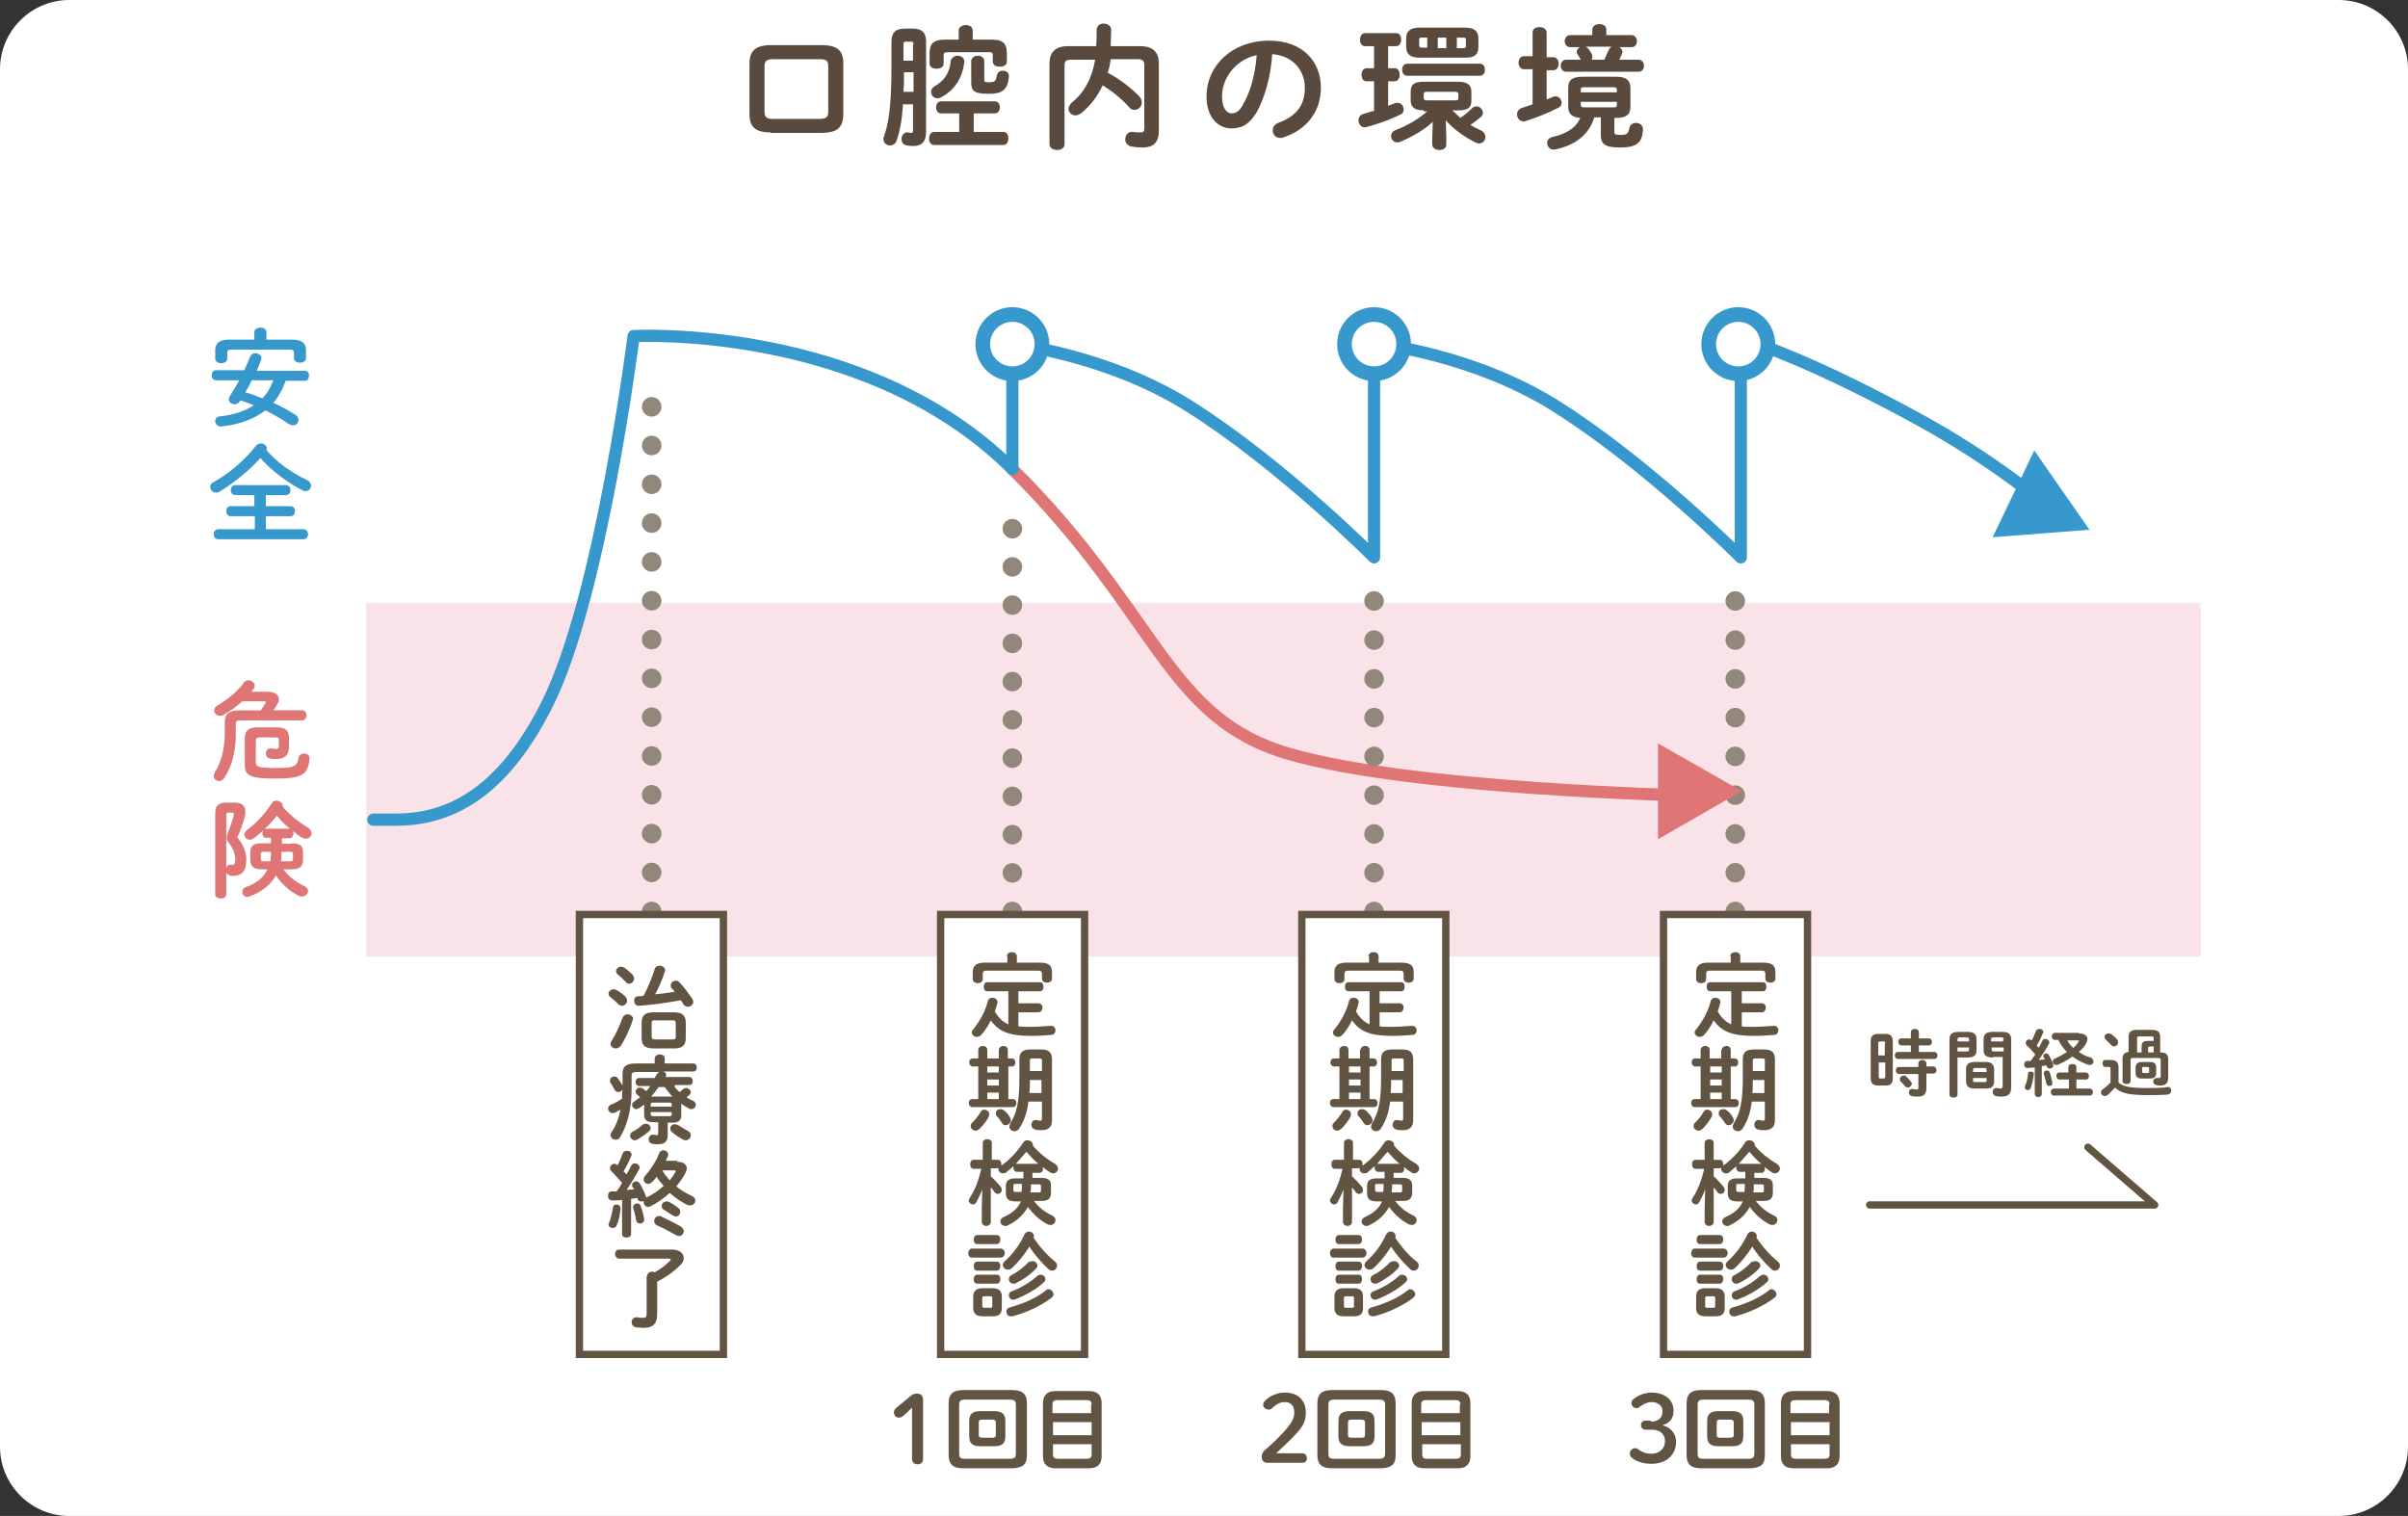 <?xml version="1.0" encoding="utf-8"?>
<!-- Generator: Adobe Illustrator 27.1.1, SVG Export Plug-In . SVG Version: 6.00 Build 0)  -->
<svg version="1.1" id="レイヤー_1" xmlns="http://www.w3.org/2000/svg" xmlns:xlink="http://www.w3.org/1999/xlink" x="0px"
	 y="0px" width="480px" height="302.2px" viewBox="0 0 480 302.2" style="enable-background:new 0 0 480 302.2;"
	 xml:space="preserve">
<rect x="0" y="0" width="480" height="302.2" fill="#333333" stroke="none"/>
<style type="text/css">
	.st0{fill:#FFFFFF;}
	.st1{fill:#FAE3E8;}
	.st2{fill:none;stroke:#91877B;stroke-width:3.897;stroke-linecap:round;stroke-linejoin:round;}
	.st3{fill:none;stroke:#91877B;stroke-width:3.897;stroke-linecap:round;stroke-linejoin:round;stroke-dasharray:0,7.738;}
	.st4{fill:none;stroke:#91877B;stroke-width:3.897;stroke-linecap:round;stroke-linejoin:round;stroke-dasharray:0,7.626;}
	.st5{fill:none;stroke:#3698CC;stroke-width:2.436;stroke-linecap:round;stroke-linejoin:round;stroke-miterlimit:10;}
	.st6{fill:#3698CC;}
	.st7{fill:#DF7574;}
	.st8{fill:none;stroke:#DF7574;stroke-width:2.436;stroke-linecap:round;stroke-linejoin:round;stroke-miterlimit:10;}
	.st9{fill:#FFFFFF;stroke:#625442;stroke-width:1.461;stroke-miterlimit:10;}
	.st10{fill:#625442;}
	.st11{fill:none;stroke:#91877B;stroke-width:3.897;stroke-linecap:round;stroke-linejoin:round;stroke-dasharray:0,7.729;}
	.st12{fill:#FFFFFF;stroke:#3698CC;stroke-width:2.923;stroke-linecap:round;stroke-linejoin:round;stroke-miterlimit:10;}
	.st13{fill:none;stroke:#625442;stroke-width:1.461;stroke-linecap:round;stroke-linejoin:round;stroke-miterlimit:10;}
	.st14{fill:#5A4A3E;}
</style>
<g>
	<g>
		<path class="st0" d="M480,288.4c0,7.6-6.2,13.8-13.8,13.8H13.8C6.2,302.2,0,296,0,288.4V13.8C0,6.2,6.2,0,13.8,0h452.4
			c7.6,0,13.8,6.2,13.8,13.8V288.4z"/>
	</g>
	<g>
		<g>
			<rect x="73" y="49.3" class="st0" width="365.7" height="70.8"/>
			<rect x="73" y="120.2" class="st1" width="365.7" height="70.5"/>
			<g>
				<line class="st0" x1="129.9" y1="81.1" x2="129.9" y2="181.7"/>
				<g>
					<line class="st2" x1="129.9" y1="81.1" x2="129.9" y2="81.1"/>
					<line class="st3" x1="129.9" y1="88.8" x2="129.9" y2="177.8"/>
					<line class="st2" x1="129.9" y1="181.7" x2="129.9" y2="181.7"/>
				</g>
			</g>
			<g>
				<line class="st0" x1="201.8" y1="105.4" x2="201.8" y2="181.7"/>
				<g>
					<line class="st2" x1="201.8" y1="105.4" x2="201.8" y2="105.4"/>
					<line class="st4" x1="201.8" y1="113" x2="201.8" y2="177.8"/>
					<line class="st2" x1="201.8" y1="181.7" x2="201.8" y2="181.7"/>
				</g>
			</g>
			<line class="st5" x1="201.8" y1="93.5" x2="201.8" y2="68.6"/>
			<g>
				<g>
					<path class="st6" d="M57,75.8c-0.3,0.7-0.5,1.3-0.8,1.9c-0.5,0.9-1,1.8-1.7,2.6c1.5,0.7,3,1.5,4.4,2.4c0.4,0.3,0.6,0.6,0.6,1
						c0,0.6-0.5,1.1-1.1,1.1c-0.2,0-0.4-0.1-0.7-0.2c-1.6-1.1-3.2-2-4.8-2.8c-2.2,1.7-5,2.8-8.7,3.2c-0.8,0.1-1.3-0.5-1.3-1
						c0-0.5,0.3-1,1-1c2.8-0.3,5-1.1,6.7-2.2c-0.9-0.4-1.8-0.7-2.7-1L47.8,80c-0.3,0.4-0.6,0.6-1,0.6c-0.6,0-1.2-0.4-1.2-1
						c0-0.2,0.1-0.4,0.2-0.6c0.7-1.1,1.3-2.1,1.9-3.2h-4.7c-0.5,0-0.8-0.5-0.8-1c0-0.5,0.3-1,0.8-1h5.7c0.4-0.9,0.8-1.8,1.2-2.8
						c0.2-0.4,0.6-0.6,1-0.6c0.6,0,1.2,0.4,1.2,0.9c0,0.1,0,0.2,0,0.3c-0.3,0.8-0.6,1.5-0.9,2.3h9.6c0.6,0,0.8,0.5,0.8,1
						c0,0.5-0.3,1-0.8,1H57z M50.7,66.2c0-0.6,0.6-0.9,1.2-0.9c0.6,0,1.2,0.3,1.2,0.9v1.5h5.1c2,0,2.8,0.7,2.8,2.2v1.5
						c0,0.6-0.6,0.9-1.2,0.9c-0.6,0-1.2-0.3-1.2-0.9v-1.1c0-0.4-0.2-0.6-0.8-0.6H46.1c-0.6,0-0.8,0.2-0.8,0.6v1.2
						c0,0.6-0.6,0.9-1.2,0.9c-0.6,0-1.2-0.3-1.2-0.9v-1.6c0-1.5,0.8-2.2,2.8-2.2h5V66.2z M50.2,75.8c-0.4,0.8-0.8,1.6-1.3,2.4
						c1.2,0.3,2.3,0.8,3.4,1.2c1-1,1.7-2.3,2.2-3.6H50.2z"/>
					<path class="st6" d="M61.2,95.7c0.6,0.3,0.8,0.7,0.8,1.1c0,0.6-0.4,1.1-1.1,1.1c-0.2,0-0.5,0-0.7-0.2c-2.9-1.5-6-3.8-8.3-6.4
						c-2.3,2.6-5.3,5-8.3,6.8c-0.2,0.1-0.4,0.1-0.6,0.1c-0.6,0-1.1-0.6-1.1-1.1c0-0.4,0.2-0.8,0.7-1c3.2-1.8,6.2-4.4,8.4-7.2
						c0.3-0.4,0.7-0.5,1-0.5c0.6,0,1.2,0.4,1.2,1c0,0.1,0,0.2-0.1,0.3C55.1,92.1,58.2,94.3,61.2,95.7z M53,100.9h4.9
						c0.6,0,0.9,0.5,0.9,1c0,0.5-0.3,1-0.9,1H53v2.6h7.5c0.6,0,0.9,0.5,0.9,1s-0.3,1-0.9,1h-17c-0.6,0-0.9-0.5-0.9-1s0.3-1,0.9-1
						h7.3v-2.6H46c-0.6,0-0.9-0.5-0.9-1c0-0.5,0.3-1,0.9-1h4.7v-2.2h-3.8c-0.6,0-0.9-0.5-0.9-1c0-0.5,0.3-1,0.9-1H57
						c0.6,0,0.9,0.5,0.9,1c0,0.5-0.3,1-0.9,1h-4V100.9z"/>
				</g>
			</g>
			<g>
				<g>
					<path class="st7" d="M60.2,141.6c0.6,0,0.9,0.5,0.9,1c0,0.5-0.3,1-0.9,1H47.9c-0.8,0-0.9,0.2-0.9,0.9v1.9
						c0,3.2-0.7,6.3-2.3,8.7c-0.3,0.4-0.7,0.6-1,0.6c-0.6,0-1.1-0.4-1.1-1c0-0.2,0.1-0.4,0.2-0.7c1.3-2,2-4.8,2-7.7v-2.2
						c0-1.7,0.7-2.5,2.9-2.5h4.3c0.3-0.5,0.6-0.9,0.9-1.4c0-0.1,0.1-0.1,0.1-0.2c0-0.1-0.1-0.2-0.4-0.2h-4.3c-1.2,1.1-2.5,2-3.9,2.8
						c-0.2,0.1-0.4,0.1-0.6,0.1c-0.6,0-1.1-0.5-1.1-1.1c0-0.4,0.2-0.7,0.7-1c1.9-1.1,4-2.8,5.2-4.5c0.2-0.3,0.6-0.5,0.9-0.5
						c0.6,0,1.3,0.5,1.3,1.1c0,0.2-0.1,0.4-0.3,0.7c-0.1,0.1-0.3,0.3-0.4,0.5h3.3c1.4,0,2.2,0.6,2.2,1.5c0,0.3-0.1,0.6-0.3,0.9
						c-0.2,0.4-0.5,0.9-0.8,1.3H60.2z M55.3,145c1.6,0,2.3,0.7,2.3,2v2c0,1.5-0.9,2.3-2.4,2.3c-0.5,0-1,0-1.4-0.1
						c-0.6-0.1-0.8-0.6-0.8-1c0-0.6,0.4-1.1,1.1-1c0.3,0,0.6,0.1,0.9,0.1c0.4,0,0.6-0.2,0.6-0.7v-1c0-0.4-0.1-0.6-0.7-0.6h-3.1
						c-0.7,0-0.8,0.2-0.8,0.7v4.3c0,0.8,0.5,1.1,3.8,1.1c3.9,0,4.4-0.3,4.7-2c0.1-0.6,0.6-0.9,1.1-0.9c0.6,0,1.2,0.4,1.1,1.1
						c-0.3,3.2-1.6,3.9-6.8,3.9c-5.2,0-6.1-0.6-6.1-2.8v-5.2c0-1.5,0.7-2.2,2.5-2.2H55.3z"/>
					<path class="st7" d="M46.7,160c1.5,0,2.2,0.6,2.2,1.8c0,0.3,0,0.6-0.1,1c-0.4,1.4-0.9,2.9-1.5,4.1c1.2,1.5,1.8,2.9,1.8,4.5
						c0,2.4-1,3.2-2.7,3.2c-0.2,0-0.4,0-0.6-0.1c-0.4-0.1-0.6-0.3-0.7-0.6v4.4c0,0.6-0.6,0.8-1.1,0.8c-0.6,0-1.1-0.3-1.1-0.8v-16.2
						c0-1.4,0.6-2.1,2.2-2.1H46.7z M45.5,162c-0.3,0-0.4,0.1-0.4,0.5V173c0.1-0.4,0.4-0.7,0.9-0.6c0.1,0,0.2,0,0.3,0
						c0.4,0,0.6-0.2,0.6-1.1c0-1.1-0.5-2.3-1.3-3.3c-0.3-0.3-0.4-0.6-0.4-1c0-0.3,0.1-0.6,0.2-0.9c0.4-1,0.9-2.4,1.2-3.6
						c0-0.1,0-0.2,0-0.3c0-0.2-0.1-0.2-0.4-0.2H45.5z M58.1,168.1c1.7,0,2.3,0.5,2.3,1.8v1.5c0,1.3-0.6,1.9-2.3,1.9h-1.6
						c1,1.4,2.4,2.5,4.1,3.3c0.6,0.3,0.8,0.6,0.8,1c0,0.6-0.5,1.1-1.2,1.1c-0.2,0-0.4,0-0.6-0.1c-1.8-0.9-3.5-2.4-4.6-4.1
						c-1.1,2-3,3.4-5.3,4.2c-0.1,0-0.3,0.1-0.4,0.1c-0.6,0-1-0.5-1-1c0-0.4,0.2-0.8,0.8-1c2-0.7,3.5-1.9,4.2-3.5h-1.1
						c-1.7,0-2.3-0.6-2.3-1.9v-1.5c0-1.3,0.6-1.8,2.3-1.8H54V167h-1c-0.5,0-0.7-0.5-0.7-0.9c0-0.2,0.1-0.4,0.2-0.6
						c-0.6,0.6-1.3,1.1-1.9,1.6c-0.3,0.2-0.5,0.3-0.8,0.3c-0.6,0-1.1-0.5-1.1-1c0-0.3,0.2-0.7,0.6-1c1.8-1.3,3.6-3.3,4.9-5.3
						c0.2-0.4,0.6-0.5,0.9-0.5c0.6,0,1.3,0.5,1.3,1.1c0,0.1,0,0.1,0,0.2c1.4,1.6,3.2,3,5,4.1c0.5,0.3,0.7,0.7,0.7,1.1
						c0,0.6-0.5,1.1-1.2,1.1c-0.2,0-0.5-0.1-0.7-0.2c-0.6-0.4-1.2-0.8-1.8-1.4c0.1,0.1,0.1,0.4,0.1,0.6c0,0.4-0.3,0.9-0.8,0.9h-1.5
						v1.1H58.1z M53.9,171.7c0.1-0.6,0.1-1.1,0.1-1.7v-0.2h-1.5c-0.3,0-0.5,0.1-0.5,0.4v1.1c0,0.3,0.2,0.4,0.5,0.4H53.9z
						 M57.6,165.2c0.1,0,0.2,0,0.3,0.1c-1-0.8-1.9-1.7-2.7-2.7c-0.8,1-1.6,1.9-2.5,2.7c0.1-0.1,0.2-0.1,0.3-0.1H57.6z M57.9,171.7
						c0.4,0,0.5-0.1,0.5-0.4v-1.1c0-0.3-0.1-0.4-0.5-0.4h-1.8v0.1c0,0.6,0,1.2-0.1,1.8H57.9z"/>
				</g>
			</g>
			<path class="st8" d="M201.8,93.5c29.2,29,30.6,49.7,55.2,56.8c24.5,7.1,80.4,8.3,80.4,8.3"/>
			<path class="st5" d="M74.6,163.4c0,0-1.8,0,4.2,0c10.1,0,21-4.5,30.3-23.1C119.8,119,126.3,67,126.3,67s46.3-2.6,75.5,26.5"/>
			<path class="st5" d="M201.8,68.6c0,0,19,2.1,35.3,12.4c18.4,11.6,36.8,30.1,36.8,30.1V68.6"/>
			<path class="st5" d="M274.9,68.6c0,0,19,2.1,35.3,12.4c18.4,11.6,36.8,30.1,36.8,30.1V68.6"/>
			<path class="st5" d="M350.4,68.6c0,0,11.5,3.7,32.6,15.3c14.2,7.8,24.7,16.6,24.7,16.6"/>
			<rect x="115.5" y="182.3" class="st9" width="28.7" height="87.7"/>
			<g>
				<g>
					<path class="st10" d="M124.7,198.7c0.2,0.3,0.3,0.5,0.3,0.8c0,0.5-0.5,1-1,1c-0.2,0-0.5-0.1-0.7-0.3c-0.5-0.5-1.2-1.1-1.6-1.4
						c-0.3-0.2-0.4-0.5-0.4-0.7c0-0.5,0.5-0.9,1-0.9c0.2,0,0.4,0.1,0.7,0.2C123.5,197.7,124.2,198.2,124.7,198.7z M125.1,202.2
						c0.5,0,1.1,0.4,1.1,0.9c0,0.1,0,0.2-0.1,0.3c-0.5,1.7-1.5,3.7-2.3,5c-0.3,0.4-0.7,0.6-1,0.6c-0.6,0-1.1-0.4-1.1-0.9
						c0-0.2,0.1-0.4,0.2-0.6c0.8-1.2,1.6-3,2.2-4.6C124.3,202.4,124.7,202.2,125.1,202.2z M126.1,194.3c0.2,0.3,0.3,0.5,0.3,0.8
						c0,0.5-0.5,1-1,1c-0.3,0-0.5-0.1-0.7-0.4c-0.5-0.5-1.1-1.1-1.5-1.4c-0.3-0.2-0.4-0.5-0.4-0.7c0-0.5,0.5-0.9,1-0.9
						c0.2,0,0.4,0.1,0.7,0.2C125,193.3,125.6,193.8,126.1,194.3z M130.5,193.2c0.1-0.5,0.6-0.7,1-0.7c0.5,0,1.1,0.4,1.1,0.9
						c0,0.1,0,0.2-0.1,0.3c-0.4,1.4-1.1,3-1.9,4.5c1.3-0.1,2.6-0.3,3.9-0.5c-0.2-0.3-0.4-0.5-0.6-0.7c-0.2-0.2-0.2-0.4-0.2-0.6
						c0-0.5,0.5-0.9,1-0.9c0.3,0,0.6,0.1,0.8,0.4c0.8,0.8,1.8,2.2,2.5,3.2c0.1,0.2,0.2,0.4,0.2,0.6c0,0.6-0.6,1-1.1,1
						c-0.3,0-0.7-0.2-0.9-0.5c-0.1-0.3-0.3-0.5-0.5-0.8c-2.8,0.5-5.5,0.9-8.3,1.1c-0.7,0-1-0.5-1-1c0-0.5,0.3-0.9,0.8-0.9
						c0.4,0,0.7,0,1.1-0.1C129.3,196.6,130,194.8,130.5,193.2z M130.3,209c-1.7,0-2.4-0.6-2.4-2.1v-3c0-1.5,0.7-2.1,2.4-2.1h4
						c1.7,0,2.4,0.6,2.4,2.1v3c0,1.7-0.9,2.1-2.4,2.1H130.3z M134.1,207.2c0.5,0,0.6-0.1,0.6-0.6v-2.6c0-0.4-0.1-0.6-0.6-0.6h-3.6
						c-0.5,0-0.6,0.1-0.6,0.6v2.6c0,0.5,0.2,0.6,0.6,0.6H134.1z"/>
					<path class="st10" d="M134.5,216.7c0.3,0.4,0.6,0.7,1,1c0.2-0.2,0.4-0.4,0.7-0.6c0.2-0.2,0.4-0.2,0.6-0.2
						c0.4,0,0.9,0.4,0.9,0.8c0,0.2-0.1,0.4-0.3,0.6c-0.2,0.1-0.4,0.3-0.5,0.5c0.4,0.2,0.8,0.5,1.2,0.6c0.4,0.2,0.6,0.5,0.6,0.8
						c0,0.5-0.4,0.9-0.9,0.9c-0.1,0-0.3,0-0.4-0.1c-0.5-0.3-1.1-0.6-1.6-1c0,0.1,0,0.1,0,0.2v2.1c0,1.1-0.6,1.5-1.8,1.5h-0.9v2.4
						c0,1.4-0.6,1.9-2,1.9c-0.4,0-0.8,0-1.1-0.1c-0.5-0.1-0.7-0.5-0.7-0.9c0-0.5,0.4-1,1-0.9c0.2,0,0.4,0.1,0.6,0.1
						c0.2,0,0.3-0.1,0.3-0.4v-2.2h-1c-1.2,0-1.8-0.4-1.8-1.5v-2c-0.3,0.2-0.7,0.5-1,0.7c-0.2,0.1-0.4,0.2-0.6,0.2
						c-0.4,0-0.8-0.4-0.8-0.8c0-0.3,0.1-0.5,0.4-0.7c0.4-0.3,0.8-0.6,1.2-0.9c-0.2-0.2-0.4-0.3-0.6-0.5c-0.2-0.2-0.3-0.4-0.3-0.6
						c0-0.4,0.4-0.8,0.8-0.8c0.1,0,0.3,0.1,0.5,0.1c0.3,0.2,0.5,0.4,0.8,0.6c0.3-0.3,0.6-0.6,0.8-1h-2.2c-0.4,0-0.7-0.4-0.7-0.8
						c0-0.4,0.2-0.8,0.7-0.8h3.1c0.1-0.2,0.3-0.5,0.4-0.7c0.1-0.2,0.3-0.4,0.5-0.5h-4.6c-0.7,0-0.9,0.2-0.9,0.7v2.8
						c0,4-0.9,7.2-2.3,9.5c-0.2,0.4-0.6,0.5-0.9,0.5c-0.5,0-1-0.4-1-0.9c0-0.2,0.1-0.4,0.2-0.6c0.9-1.3,1.4-2.7,1.8-4.5
						c-0.4,0.2-0.7,0.4-1.1,0.6c-0.2,0.1-0.3,0.1-0.5,0.1c-0.5,0-0.9-0.5-0.9-0.9c0-0.3,0.2-0.6,0.6-0.8c0.8-0.3,1.5-0.7,2.2-1.2
						c0-0.6,0-1.2,0.1-1.8c-0.2,0.3-0.5,0.5-0.8,0.5c-0.3,0-0.6-0.1-0.8-0.5c-0.2-0.4-0.5-0.9-0.8-1.3c-0.1-0.2-0.1-0.3-0.1-0.5
						c0-0.5,0.4-0.8,0.9-0.8c0.3,0,0.5,0.1,0.7,0.4c0.3,0.4,0.6,0.9,0.9,1.4v-2.3c0-1.5,0.7-2.1,2.6-2.1h3.8v-1c0-0.5,0.5-0.8,1-0.8
						c0.5,0,1,0.2,1,0.8v1h5.7c0.5,0,0.7,0.4,0.7,0.8c0,0.4-0.2,0.8-0.7,0.8h-6c0.4,0.1,0.6,0.4,0.6,0.7c0,0.1,0,0.2-0.1,0.3
						c0,0.1-0.1,0.1-0.1,0.1h4.8c0.4,0,0.7,0.4,0.7,0.8c0,0.4-0.2,0.8-0.7,0.8H134.5z M128.7,224c0.5,0,1,0.4,1,0.9
						c0,0.2-0.1,0.4-0.3,0.6c-0.7,0.6-1.6,1.2-2.4,1.7c-0.2,0.1-0.3,0.1-0.5,0.1c-0.5,0-0.9-0.5-0.9-0.9c0-0.3,0.1-0.6,0.5-0.8
						c0.8-0.4,1.5-0.9,2-1.4C128.3,224.1,128.5,224,128.7,224z M133.9,220.2c0-0.3-0.1-0.4-0.5-0.4h-3.2c-0.4,0-0.5,0.1-0.5,0.4v0.4
						h4.2V220.2z M133.4,222.5c0.4,0,0.5-0.1,0.5-0.4v-0.4h-4.2v0.4c0,0.3,0.2,0.4,0.5,0.4H133.4z M133.7,218.6c0.1,0,0.2,0,0.3,0
						c-0.5-0.6-1-1.2-1.5-1.9h-1.2c-0.5,0.7-1,1.3-1.5,1.9H133.7z M137.2,225.5c0.4,0.2,0.5,0.5,0.5,0.8c0,0.5-0.4,1-1,1
						c-0.2,0-0.4,0-0.5-0.1c-0.7-0.4-1.6-0.9-2.2-1.5c-0.3-0.2-0.4-0.5-0.4-0.7c0-0.5,0.4-0.9,0.9-0.9c0.2,0,0.4,0.1,0.7,0.2
						C135.8,224.7,136.5,225.1,137.2,225.5z"/>
					<path class="st10" d="M135,231.6c1.2,0,1.9,0.5,1.9,1.3c0,0.3-0.1,0.6-0.3,1c-0.5,0.9-1.1,1.8-1.8,2.6c1,0.8,2,1.4,3.1,1.9
						c0.5,0.2,0.7,0.6,0.7,0.9c0,0.5-0.4,1-1,1c-0.2,0-0.4-0.1-0.6-0.1c-1.2-0.6-2.4-1.4-3.5-2.4c-1.2,1.1-2.5,2-3.9,2.7
						c-0.2,0.1-0.3,0.1-0.4,0.1c-0.5,0-0.9-0.5-0.9-0.9c0-0.1,0-0.2,0-0.3c-0.1,0.1-0.3,0.1-0.5,0.1c-0.3,0-0.6-0.1-0.7-0.5
						c0-0.1-0.1-0.1-0.1-0.2c-0.4,0.1-0.8,0.1-1.2,0.2v7c0,0.5-0.5,0.7-0.9,0.7c-0.5,0-0.9-0.2-0.9-0.7v-6.8c-0.7,0.1-1.4,0.1-2,0.1
						c-0.5,0-0.8-0.4-0.8-0.9s0.2-0.9,0.8-0.9c0.3,0,0.6,0,0.9,0c0.4-0.5,0.8-1.1,1.1-1.7c-0.7-0.8-1.4-1.6-2.1-2.3
						c-0.2-0.2-0.3-0.4-0.3-0.6c0-0.5,0.4-0.9,0.9-0.9c0.2,0,0.4,0.1,0.6,0.3c0.4-0.7,0.7-1.5,1-2.3c0.1-0.4,0.5-0.6,0.9-0.6
						c0.5,0,0.9,0.3,0.9,0.8c0,0.1,0,0.2-0.1,0.3c-0.4,1-0.9,2-1.5,3c0.2,0.2,0.4,0.4,0.6,0.6c0.3-0.6,0.7-1.2,0.9-1.7
						c0.2-0.3,0.4-0.5,0.7-0.5c0.5,0,1,0.4,1,0.8c0,0.1,0,0.3-0.1,0.4c-0.7,1.3-1.6,2.8-2.5,4.1c0.5,0,1-0.1,1.5-0.1
						c-0.1-0.2-0.2-0.4-0.3-0.5c-0.1-0.1-0.1-0.2-0.1-0.4c0-0.4,0.4-0.7,0.8-0.7c0.2,0,0.5,0.1,0.7,0.4c0.4,0.6,0.9,1.6,1.2,2.4
						c0,0.1,0.1,0.2,0.1,0.3c0,0.1,0,0.1,0,0.2c0,0,0.1-0.1,0.1-0.1c1.3-0.6,2.4-1.4,3.4-2.3c-0.5-0.6-1-1.1-1.4-1.8
						c-0.3,0.4-0.6,0.8-1,1.1c-0.2,0.2-0.5,0.3-0.7,0.3c-0.5,0-0.9-0.4-0.9-0.9c0-0.2,0.1-0.5,0.3-0.7c1-1.1,2.2-2.9,2.8-4.5
						c0.1-0.4,0.5-0.6,0.8-0.6c0.5,0,1,0.3,1,0.9c0,0.1,0,0.2-0.1,0.3c-0.1,0.3-0.2,0.6-0.4,0.9H135z M122.9,240.1
						c0.4,0,0.8,0.3,0.8,0.8c-0.1,1.3-0.4,2.6-0.8,3.4c-0.1,0.4-0.5,0.5-0.8,0.5c-0.4,0-0.8-0.3-0.8-0.7c0-0.1,0-0.2,0.1-0.3
						c0.3-0.7,0.6-2,0.8-3.1C122.2,240.3,122.6,240.1,122.9,240.1z M128.4,243c0.1,0.6-0.4,0.9-0.8,0.9c-0.4,0-0.7-0.2-0.8-0.6
						c-0.1-0.8-0.3-1.7-0.6-2.5c0-0.1,0-0.1,0-0.2c0-0.4,0.4-0.7,0.8-0.7c0.3,0,0.6,0.1,0.7,0.5C128,241.2,128.3,242.2,128.4,243z
						 M135.7,244.5c0.4,0.3,0.6,0.6,0.6,0.9c0,0.5-0.4,1-1,1c-0.2,0-0.4-0.1-0.6-0.2c-1.2-0.7-2.5-1.4-3.7-1.9
						c-0.4-0.2-0.6-0.5-0.6-0.9c0-0.5,0.4-1,1-1c0.1,0,0.3,0,0.4,0.1C133,243.1,134.5,243.8,135.7,244.5z M135.2,240.8
						c0.3,0.2,0.4,0.5,0.4,0.8c0,0.5-0.4,0.9-0.9,0.9c-0.2,0-0.4-0.1-0.6-0.2c-0.6-0.4-1.2-0.8-1.7-1.1c-0.4-0.2-0.5-0.5-0.5-0.8
						c0-0.5,0.4-0.9,1-0.9c0.1,0,0.3,0,0.5,0.1C133.9,239.9,134.6,240.3,135.2,240.8z M132,233.3c0.4,0.7,1,1.4,1.5,2
						c0.4-0.5,0.8-1.1,1.1-1.6c0-0.1,0.1-0.1,0.1-0.2c0-0.1-0.1-0.2-0.4-0.2H132z"/>
					<path class="st10" d="M129,254.4c0-0.6,0.5-0.9,1-0.9c0.2,0,0.4,0.1,0.6,0.1c1.2-0.7,2.2-1.5,2.9-2.2c0.1-0.1,0.2-0.2,0.2-0.3
						c0-0.1-0.1-0.2-0.4-0.2h-9.9c-0.5,0-0.8-0.5-0.8-0.9c0-0.5,0.3-0.9,0.8-0.9H134c1.5,0,2.3,0.8,2.3,1.7c0,0.5-0.3,1.1-0.8,1.5
						c-1.3,1.3-2.9,2.4-4.5,3.2v6.5c0,1.9-0.9,2.7-2.6,2.7c-0.7,0-1.2-0.1-1.6-0.1c-0.6-0.1-0.9-0.6-0.9-1c0-0.6,0.4-1.1,1.2-1
						c0.4,0.1,0.7,0.1,1.1,0.1c0.5,0,0.7-0.2,0.7-0.8V254.4z"/>
				</g>
			</g>
			<g>
				<g>
					<path class="st10" d="M181.8,280.6c-0.6,0.6-1.1,1.1-1.8,1.7c-0.3,0.2-0.5,0.3-0.8,0.3c-0.6,0-1-0.4-1-1c0-0.4,0.1-0.6,0.4-0.9
						c1-0.8,1.8-1.5,2.8-2.3c0.4-0.4,0.8-0.6,1.4-0.6c0.8,0,1.2,0.5,1.2,1.3v11.7c0,0.7-0.4,1.1-1.1,1.1s-1.1-0.4-1.1-1.1V280.6z"/>
					<path class="st10" d="M192,292.7c-2.1,0-2.9-0.9-2.9-2.6v-10.4c0-1.7,0.8-2.6,2.9-2.6h9.8c2.1,0,2.9,0.9,2.9,2.6v10.4
						c0,2-1,2.5-2.9,2.6H192z M201.3,290.8c0.9,0,1.2-0.3,1.2-1V280c0-0.7-0.3-1-1.2-1h-8.9c-0.9,0-1.2,0.3-1.2,1v9.8
						c0,0.9,0.4,1,1.2,1H201.3z M195.5,288.3c-1.7,0-2.3-0.6-2.3-2v-3c0-1.4,0.6-2,2.3-2h2.6c1.7,0,2.3,0.6,2.3,2v3
						c0,1.6-0.8,2-2.3,2H195.5z M197.8,286.6c0.5,0,0.7-0.1,0.7-0.6v-2.4c0-0.4-0.2-0.6-0.7-0.6h-2c-0.5,0-0.7,0.1-0.7,0.6v2.4
						c0,0.5,0.2,0.6,0.7,0.6H197.8z"/>
					<path class="st10" d="M210.4,292.7c-1.7,0-2.5-0.9-2.5-2.4v-10.6c0-1.5,0.8-2.4,2.5-2.4h6.7c1.7,0,2.5,0.9,2.5,2.4v10.6
						c0,1.6-0.9,2.4-2.5,2.4H210.4z M217.6,280c0-0.7-0.3-0.9-1.1-0.9h-5.6c-0.8,0-1.1,0.2-1.1,0.9v1.7h7.7V280z M209.9,286.1h7.7
						v-2.6h-7.7V286.1z M216.5,290.8c0.8,0,1.1-0.2,1.1-0.9v-2h-7.7v2c0,0.8,0.4,0.9,1.1,0.9H216.5z"/>
				</g>
			</g>
			<g>
				<g>
					<path class="st10" d="M259.5,289.7c0.7,0,1,0.4,1,1s-0.3,0.9-1,0.9h-6.9c-0.7,0-1.1-0.5-1.1-1.2c0-0.5,0.2-0.9,0.6-1.3
						c1.5-1.3,2.7-2.4,4.2-4.1c1.2-1.4,1.7-2.3,1.7-3.4c0-1.4-0.7-2.1-1.9-2.1c-0.8,0-1.6,0.3-2.5,1.2c-0.2,0.2-0.4,0.3-0.7,0.3
						c-0.6,0-1.1-0.4-1.1-1c0-0.3,0.1-0.5,0.4-0.8c1-1,2.5-1.6,3.9-1.6c2.7,0,4.2,1.6,4.2,4c0,1.7-0.6,2.9-2.3,4.6
						c-1.5,1.6-2.5,2.4-3.6,3.5H259.5z"/>
					<path class="st10" d="M265.5,292.7c-2.1,0-2.9-0.9-2.9-2.6v-10.4c0-1.7,0.8-2.6,2.9-2.6h9.8c2.1,0,2.9,0.9,2.9,2.6v10.4
						c0,2-1,2.5-2.9,2.6H265.5z M274.9,290.8c0.9,0,1.2-0.3,1.2-1V280c0-0.7-0.3-1-1.2-1H266c-0.9,0-1.2,0.3-1.2,1v9.8
						c0,0.9,0.4,1,1.2,1H274.9z M269.1,288.3c-1.7,0-2.3-0.6-2.3-2v-3c0-1.4,0.6-2,2.3-2h2.6c1.7,0,2.3,0.6,2.3,2v3
						c0,1.6-0.8,2-2.3,2H269.1z M271.4,286.6c0.5,0,0.7-0.1,0.7-0.6v-2.4c0-0.4-0.2-0.6-0.7-0.6h-2c-0.5,0-0.7,0.1-0.7,0.6v2.4
						c0,0.5,0.2,0.6,0.7,0.6H271.4z"/>
					<path class="st10" d="M283.9,292.7c-1.7,0-2.5-0.9-2.5-2.4v-10.6c0-1.5,0.8-2.4,2.5-2.4h6.7c1.7,0,2.5,0.9,2.5,2.4v10.6
						c0,1.6-0.9,2.4-2.5,2.4H283.9z M291.1,280c0-0.7-0.3-0.9-1.1-0.9h-5.6c-0.8,0-1.1,0.2-1.1,0.9v1.7h7.7V280z M283.4,286.1h7.7
						v-2.6h-7.7V286.1z M290.1,290.8c0.8,0,1.1-0.2,1.1-0.9v-2h-7.7v2c0,0.8,0.4,0.9,1.1,0.9H290.1z"/>
				</g>
			</g>
			<g>
				<g>
					<path class="st10" d="M329.1,283.4c1.5,0,2.3-0.8,2.3-2.1c0-1.1-0.9-1.8-2.2-1.8c-0.8,0-1.6,0.4-2.3,0.9
						c-0.2,0.2-0.4,0.3-0.7,0.3c-0.6,0-1-0.5-1-1c0-0.3,0.1-0.5,0.3-0.7c0.9-0.8,2.3-1.4,3.7-1.4c2.7,0,4.4,1.5,4.4,3.6
						c0,1.5-0.7,2.5-2.2,2.9c1.7,0.5,2.7,1.7,2.7,3.3c0,2.7-2,4.4-4.9,4.4c-1.5,0-3-0.4-3.9-1.2c-0.3-0.2-0.4-0.5-0.4-0.9
						c0-0.5,0.4-1,1-1c0.2,0,0.4,0,0.5,0.1c0.9,0.7,1.8,1,2.8,1c1.6,0,2.7-1.1,2.7-2.5c0-1.4-1-2.3-2.6-2.3H328
						c-0.5,0-0.9-0.4-0.9-0.9c0-0.5,0.3-0.9,0.9-0.9H329.1z"/>
					<path class="st10" d="M339.1,292.7c-2.1,0-2.9-0.9-2.9-2.6v-10.4c0-1.7,0.8-2.6,2.9-2.6h9.8c2.1,0,2.9,0.9,2.9,2.6v10.4
						c0,2-1,2.5-2.9,2.6H339.1z M348.5,290.8c0.9,0,1.2-0.3,1.2-1V280c0-0.7-0.3-1-1.2-1h-8.9c-0.9,0-1.2,0.3-1.2,1v9.8
						c0,0.9,0.4,1,1.2,1H348.5z M342.6,288.3c-1.7,0-2.3-0.6-2.3-2v-3c0-1.4,0.6-2,2.3-2h2.6c1.7,0,2.3,0.6,2.3,2v3
						c0,1.6-0.8,2-2.3,2H342.6z M344.9,286.6c0.5,0,0.7-0.1,0.7-0.6v-2.4c0-0.4-0.2-0.6-0.7-0.6h-2c-0.5,0-0.7,0.1-0.7,0.6v2.4
						c0,0.5,0.2,0.6,0.7,0.6H344.9z"/>
					<path class="st10" d="M357.5,292.7c-1.7,0-2.5-0.9-2.5-2.4v-10.6c0-1.5,0.8-2.4,2.5-2.4h6.7c1.7,0,2.5,0.9,2.5,2.4v10.6
						c0,1.6-0.9,2.4-2.5,2.4H357.5z M364.7,280c0-0.7-0.3-0.9-1.1-0.9h-5.6c-0.8,0-1.1,0.2-1.1,0.9v1.7h7.7V280z M357,286.1h7.7
						v-2.6H357V286.1z M363.6,290.8c0.8,0,1.1-0.2,1.1-0.9v-2H357v2c0,0.8,0.4,0.9,1.1,0.9H363.6z"/>
				</g>
			</g>
			<g>
				<g>
					<path class="st10" d="M374.4,216.4c-1.1,0-1.5-0.5-1.5-1.5v-7.3c0-1,0.4-1.5,1.5-1.5h1.4c1.1,0,1.5,0.5,1.5,1.5v7.3
						c0,1.1-0.4,1.5-1.5,1.5H374.4z M375.8,208c0-0.3-0.1-0.4-0.4-0.4h-0.6c-0.3,0-0.4,0.1-0.4,0.4v2.4h1.3V208z M375.4,215
						c0.3,0,0.4-0.1,0.4-0.4v-2.8h-1.3v2.8c0,0.3,0,0.4,0.4,0.4H375.4z M380.9,208.4H379c-0.4,0-0.6-0.4-0.6-0.7
						c0-0.4,0.2-0.7,0.6-0.7h1.9v-1.2c0-0.5,0.4-0.7,0.8-0.7c0.4,0,0.8,0.2,0.8,0.7v1.2h2c0.4,0,0.6,0.4,0.6,0.7
						c0,0.4-0.2,0.7-0.6,0.7h-2v1.3h3.1c0.4,0,0.6,0.4,0.6,0.7c0,0.4-0.2,0.7-0.6,0.7h-7.3c-0.4,0-0.6-0.4-0.6-0.7
						c0-0.4,0.2-0.7,0.6-0.7h2.6V208.4z M378.5,214.1c-0.4,0-0.6-0.4-0.6-0.7c0-0.4,0.2-0.7,0.6-0.7h3.9V212c0-0.5,0.4-0.7,0.8-0.7
						c0.4,0,0.8,0.2,0.8,0.7v0.6h1.4c0.4,0,0.6,0.4,0.6,0.7c0,0.4-0.2,0.7-0.6,0.7H384v2.9c0,1.3-0.6,1.7-1.7,1.7
						c-0.4,0-0.8,0-1.2-0.1c-0.4-0.1-0.6-0.4-0.6-0.7c0-0.4,0.3-0.9,0.9-0.7c0.2,0,0.4,0.1,0.6,0.1c0.3,0,0.4-0.1,0.4-0.4v-2.7
						H378.5z M380.9,215.6c0.1,0.1,0.2,0.3,0.2,0.4c0,0.4-0.4,0.8-0.8,0.8c-0.2,0-0.4-0.1-0.6-0.3c-0.2-0.3-0.5-0.6-0.8-0.9
						c-0.1-0.1-0.2-0.3-0.2-0.5c0-0.4,0.4-0.7,0.8-0.7c0.2,0,0.4,0.1,0.5,0.2C380.3,214.9,380.6,215.2,380.9,215.6z"/>
					<path class="st10" d="M390.2,210.8v7.4c0,0.4-0.4,0.6-0.8,0.6c-0.4,0-0.8-0.2-0.8-0.6v-10.9c0-1.1,0.4-1.6,1.9-1.6h1.6
						c1.5,0,1.9,0.5,1.9,1.6v2c0,0.5-0.1,1-0.5,1.2c-0.4,0.3-1,0.3-1.5,0.3H390.2z M392.5,207.2c0-0.3-0.1-0.4-0.5-0.4h-1.3
						c-0.4,0-0.5,0.1-0.5,0.4v0.4h2.3V207.2z M392,209.6c0.4,0,0.5-0.1,0.5-0.4v-0.4h-2.3v0.8H392z M393.6,217
						c-1.2,0-1.7-0.5-1.7-1.5v-2.3c0-1,0.5-1.5,1.7-1.5h2.2c1.2,0,1.7,0.5,1.7,1.5v2.3c0,1.2-0.6,1.5-1.7,1.5H393.6z M396,213.2
						c0-0.2-0.1-0.3-0.4-0.3h-1.9c-0.3,0-0.4,0.1-0.4,0.3v0.5h2.7V213.2z M395.6,215.7c0.3,0,0.4-0.1,0.4-0.3v-0.5h-2.7v0.5
						c0,0.3,0.1,0.3,0.4,0.3H395.6z M397.3,210.8c-1.5,0-1.9-0.5-1.9-1.5v-2c0-1.1,0.4-1.6,1.9-1.6h1.7c1.5,0,1.9,0.5,1.9,1.6v9.4
						c0,1.4-0.6,1.9-1.9,1.9c-0.4,0-0.7,0-1.1-0.1c-0.4-0.1-0.7-0.4-0.7-0.8c0-0.4,0.3-0.9,0.9-0.8c0.2,0,0.4,0.1,0.6,0.1
						c0.3,0,0.5-0.1,0.5-0.5v-5.8H397.3z M399.4,207.2c0-0.3-0.1-0.4-0.5-0.4h-1.5c-0.4,0-0.5,0.1-0.5,0.4v0.4h2.4V207.2z
						 M399.4,208.8H397v0.4c0,0.3,0.1,0.4,0.5,0.4h1.9V208.8z"/>
					<path class="st10" d="M405.7,212.8c-0.6,0-1.1,0.1-1.6,0.1c-0.4,0-0.6-0.3-0.6-0.7c0-0.4,0.2-0.7,0.6-0.7c0.2,0,0.5,0,0.7,0
						c0.3-0.4,0.6-0.9,0.9-1.3c-0.5-0.6-1.1-1.3-1.7-1.8c-0.1-0.1-0.2-0.3-0.2-0.5c0-0.4,0.3-0.7,0.7-0.7c0.2,0,0.3,0.1,0.5,0.2
						c0.3-0.6,0.6-1.2,0.8-1.8c0.1-0.3,0.4-0.5,0.7-0.5c0.4,0,0.8,0.2,0.8,0.6c0,0.1,0,0.2-0.1,0.3c-0.3,0.8-0.7,1.6-1.2,2.4
						c0.1,0.2,0.3,0.3,0.4,0.5c0.3-0.5,0.5-1,0.7-1.4c0.1-0.3,0.4-0.4,0.6-0.4c0.4,0,0.8,0.3,0.8,0.7c0,0.1,0,0.2-0.1,0.3
						c-0.5,1-1.3,2.2-2,3.2c0.4,0,0.8-0.1,1.2-0.1c-0.1-0.1-0.1-0.3-0.2-0.4c-0.1-0.1-0.1-0.2-0.1-0.3c0-0.3,0.3-0.5,0.6-0.5
						c0.2,0,0.4,0.1,0.5,0.3c0.3,0.5,0.7,1.3,0.9,1.9c0,0.1,0,0.2,0,0.2c0,0.4-0.4,0.6-0.7,0.6c-0.3,0-0.5-0.1-0.6-0.4
						c0-0.1,0-0.1-0.1-0.2c-0.3,0-0.6,0.1-0.9,0.1v5.6c0,0.4-0.4,0.6-0.7,0.6s-0.7-0.2-0.7-0.6V212.8z M404.8,213.6
						c0.3,0,0.7,0.2,0.6,0.6c-0.1,1-0.4,2.1-0.6,2.7c-0.1,0.3-0.4,0.4-0.6,0.4c-0.3,0-0.6-0.2-0.6-0.6c0-0.1,0-0.2,0.1-0.3
						c0.3-0.6,0.5-1.6,0.6-2.5C404.2,213.8,404.5,213.6,404.8,213.6z M409.1,215.8c0.1,0.5-0.3,0.7-0.6,0.7c-0.3,0-0.5-0.2-0.6-0.5
						c-0.1-0.6-0.3-1.3-0.5-1.9c0-0.1,0-0.1,0-0.2c0-0.3,0.3-0.5,0.6-0.5c0.2,0,0.5,0.1,0.6,0.4C408.8,214.5,409,215.2,409.1,215.8z
						 M412.3,215.2h-1.8c-0.4,0-0.6-0.4-0.6-0.7c0-0.4,0.2-0.7,0.6-0.7h1.8v-1.1c0-0.4,0.4-0.6,0.8-0.6c0.4,0,0.8,0.2,0.8,0.6v1.1
						h1.9c0.4,0,0.6,0.4,0.6,0.7c0,0.4-0.2,0.7-0.6,0.7h-1.9v1.8h2.7c0.4,0,0.6,0.4,0.6,0.7s-0.2,0.7-0.6,0.7h-7.2
						c-0.4,0-0.6-0.4-0.6-0.7s0.2-0.7,0.6-0.7h3V215.2z M414.4,206c1.1,0,1.7,0.5,1.7,1.1c0,0.3-0.1,0.6-0.3,1
						c-0.4,0.6-0.8,1.1-1.4,1.6c0.7,0.5,1.5,0.9,2.3,1.1c0.4,0.1,0.6,0.5,0.6,0.8c0,0.4-0.3,0.7-0.8,0.7c-0.1,0-0.2,0-0.4-0.1
						c-1.1-0.4-2.1-0.9-3-1.6c-0.9,0.7-1.9,1.2-2.8,1.6c-0.1,0.1-0.3,0.1-0.4,0.1c-0.4,0-0.7-0.3-0.7-0.7c0-0.3,0.1-0.5,0.5-0.6
						c0.8-0.4,1.6-0.8,2.3-1.3c-0.7-0.7-1.3-1.5-1.7-2.4h-0.7c-0.4,0-0.6-0.3-0.6-0.7c0-0.3,0.2-0.7,0.6-0.7H414.4z M412.1,207.4
						c0.3,0.6,0.7,1.1,1.2,1.5c0.4-0.4,0.8-0.8,1-1.2c0-0.1,0.1-0.1,0.1-0.2c0-0.1-0.1-0.1-0.2-0.1H412.1z"/>
					<path class="st10" d="M422.2,215.7c0.9,0.9,2.4,1.2,5.8,1.2c1.5,0,2.9,0,4-0.2c0.5-0.1,0.8,0.3,0.8,0.7c0,0.4-0.2,0.7-0.7,0.8
						c-1.2,0.1-2.5,0.1-4.1,0.1c-3.7,0-5.3-0.4-6.4-1.5c-0.5,0.5-1,1.1-1.5,1.5c-0.2,0.1-0.4,0.2-0.5,0.2c-0.4,0-0.8-0.3-0.8-0.7
						c0-0.2,0.1-0.5,0.4-0.7c0.5-0.3,1-0.8,1.5-1.3V213c0-0.2,0-0.3-0.4-0.3h-0.6c-0.4,0-0.6-0.4-0.6-0.7c0-0.4,0.2-0.7,0.6-0.7h1
						c1.2,0,1.6,0.5,1.6,1.5V215.7z M422,207.2c0.2,0.2,0.2,0.4,0.2,0.6c0,0.5-0.4,0.8-0.8,0.8c-0.2,0-0.4-0.1-0.6-0.3
						c-0.3-0.4-0.6-0.6-1-1c-0.2-0.2-0.3-0.4-0.3-0.6c0-0.4,0.4-0.7,0.8-0.7c0.2,0,0.4,0.1,0.6,0.2
						C421.3,206.5,421.7,206.8,422,207.2z M430.8,209.8c1,0,1.4,0.5,1.4,1.3v3.8c0,1-0.5,1.5-1.6,1.5c-0.4,0-0.5,0-0.8-0.1
						c-0.4-0.1-0.6-0.4-0.6-0.7c0-0.4,0.3-0.7,0.7-0.7c0.2,0,0.4,0,0.5,0c0.2,0,0.3-0.1,0.3-0.3v-3.3c0-0.3-0.1-0.4-0.5-0.4h-5
						c-0.4,0-0.5,0.1-0.5,0.4v4.2c0,0.4-0.4,0.6-0.8,0.6c-0.4,0-0.8-0.2-0.8-0.6v-4.5c0-0.8,0.4-1.2,1.2-1.3v-3c0-1,0.5-1.4,1.7-1.4
						h2.9c1.2,0,1.7,0.4,1.7,1.4V209.8z M427,215c-0.9,0-1.3-0.3-1.3-1.1v-1.1c0-0.7,0.4-1.1,1.3-1.1h1.5c0.9,0,1.3,0.3,1.3,1.1v1.1
						c0,0.9-0.5,1.1-1.3,1.1H427z M426.9,209.8v-1.3c0-0.7,0.4-1,1.2-1h1.2V207c0-0.3-0.1-0.4-0.4-0.4h-2.5c-0.3,0-0.4,0.1-0.4,0.4
						v2.8H426.9z M428.1,213.9c0.3,0,0.3-0.1,0.3-0.3V213c0-0.2-0.1-0.3-0.3-0.3h-0.8c-0.3,0-0.3,0.1-0.3,0.3v0.6
						c0,0.2,0.1,0.3,0.3,0.3H428.1z M429.3,208.6h-0.7c-0.3,0-0.4,0.1-0.4,0.3v0.9h1.1V208.6z"/>
				</g>
			</g>
			<rect x="187.5" y="182.3" class="st9" width="28.7" height="87.7"/>
			<g>
				<g>
					<path class="st10" d="M203,204.6c0.7,0.1,1.5,0.1,2.4,0.1c1.2,0,2.6-0.1,3.9-0.2c0.7-0.1,1.1,0.4,1.1,0.9
						c0,0.4-0.3,0.9-0.8,0.9c-1.3,0.1-2.6,0.2-4.1,0.2c-4.2,0-6.4-0.8-8-3.1c-0.5,1.1-1.2,2.1-1.9,2.9c-0.3,0.3-0.6,0.4-0.9,0.4
						c-0.5,0-1-0.4-1-0.9c0-0.2,0.1-0.4,0.3-0.6c1.3-1.6,2.4-3.6,2.9-5.6c0.1-0.5,0.5-0.7,0.9-0.7c0.6,0,1.2,0.4,1,1.1
						c-0.1,0.5-0.3,1-0.5,1.6c0.6,1.1,1.5,2.1,2.7,2.6v-6.6h-4.2c-0.5,0-0.7-0.4-0.7-0.9s0.2-0.9,0.7-0.9h10.5
						c0.5,0,0.7,0.4,0.7,0.9s-0.2,0.9-0.7,0.9H203v2.4h4c0.5,0,0.8,0.4,0.8,0.9c0,0.4-0.3,0.9-0.8,0.9h-4V204.6z M200.7,190.6
						c0-0.5,0.5-0.8,1-0.8c0.5,0,1,0.3,1,0.8v1.3h4.6c1.8,0,2.4,0.6,2.4,1.9v1.3c0,0.5-0.5,0.8-1,0.8c-0.5,0-1-0.3-1-0.8v-1
						c0-0.4-0.2-0.6-0.7-0.6h-10.4c-0.5,0-0.7,0.2-0.7,0.6v1.1c0,0.5-0.5,0.8-1,0.8c-0.5,0-1-0.3-1-0.8v-1.4c0-1.3,0.7-1.9,2.4-1.9
						h4.5V190.6z"/>
					<path class="st10" d="M199.1,209.3c0-0.5,0.5-0.8,0.9-0.8s0.9,0.2,0.9,0.8v1.7h0.8c0.5,0,0.7,0.4,0.7,0.8
						c0,0.4-0.2,0.8-0.7,0.8H201v6.5h0.9c0.5,0,0.7,0.4,0.7,0.8s-0.2,0.8-0.7,0.8h-8.1c-0.4,0-0.7-0.4-0.7-0.8s0.2-0.8,0.7-0.8h1.2
						v-6.5h-1.1c-0.4,0-0.7-0.4-0.7-0.8c0-0.4,0.2-0.8,0.7-0.8h1.1v-1.7c0-0.5,0.5-0.8,0.9-0.8s0.9,0.2,0.9,0.8v1.7h2.3V209.3z
						 M196.2,221.2c0.5,0,1,0.4,1,0.9c0,0.2-0.1,0.3-0.1,0.5c-0.4,0.8-1.1,1.7-1.8,2.4c-0.3,0.2-0.5,0.4-0.8,0.4c-0.5,0-1-0.4-1-0.9
						c0-0.3,0.1-0.6,0.4-0.8c0.5-0.5,1-1.1,1.5-1.9C195.6,221.3,195.9,221.2,196.2,221.2z M196.8,212.6v1.2h2.3v-1.2H196.8z
						 M196.8,216.4h2.3v-1.2h-2.3V216.4z M199.1,217.8h-2.3v1.3h2.3V217.8z M201.3,222.7c0.1,0.2,0.2,0.4,0.2,0.6c0,0.5-0.5,1-1,1
						c-0.3,0-0.6-0.1-0.8-0.5c-0.3-0.5-0.7-1-1-1.3c-0.2-0.2-0.2-0.4-0.2-0.6c0-0.5,0.4-0.8,0.9-0.8c0.3,0,0.6,0.1,0.9,0.4
						C200.6,221.7,201,222.2,201.3,222.7z M207.5,209.2c1.7,0,2.2,0.7,2.2,2v12.2c0,1.4-0.9,1.9-2.1,1.9c-0.4,0-0.8,0-1.1-0.1
						c-0.6-0.1-0.9-0.5-0.9-1c0-0.5,0.4-1.1,1.1-0.9c0.2,0,0.4,0.1,0.7,0.1c0.2,0,0.3-0.1,0.3-0.4v-3.4H205
						c-0.3,2.4-0.9,3.9-1.8,5.3c-0.2,0.4-0.6,0.6-1,0.6c-0.5,0-1-0.4-1-0.9c0-0.2,0.1-0.4,0.2-0.7c1.2-1.9,1.8-4,1.8-9v-3.7
						c0-1.3,0.5-2,2.2-2H207.5z M207.7,215.3h-2.4c0,0.9,0,1.8-0.1,2.6h2.4V215.3z M205.7,211c-0.3,0-0.4,0.1-0.4,0.4v2.1h2.4v-2.1
						c0-0.3-0.1-0.4-0.5-0.4H205.7z"/>
					<path class="st10" d="M203.7,233.6h-1c-0.4,0-0.7-0.4-0.7-0.8c0-0.1,0-0.3,0.1-0.4c-0.5,0.4-1,0.9-1.5,1.3
						c-0.2,0.2-0.4,0.2-0.7,0.2c-0.5,0-0.9-0.4-0.9-0.9c0-0.1,0-0.1,0-0.2c-0.1,0-0.2,0.1-0.3,0.1h-1.2v1.6c0.7,0.6,1.4,1.4,2,2.1
						c0.1,0.2,0.2,0.4,0.2,0.6c0,0.5-0.4,0.8-0.8,0.8c-0.2,0-0.5-0.1-0.7-0.4c-0.2-0.3-0.4-0.6-0.7-0.9v6.9c0,0.5-0.5,0.8-0.9,0.8
						s-0.9-0.3-0.9-0.8v-2.7l0.1-3.8c-0.3,0.9-0.8,1.8-1.2,2.6c-0.2,0.3-0.4,0.4-0.7,0.4c-0.4,0-0.8-0.4-0.8-0.8
						c0-0.2,0.1-0.3,0.2-0.5c1-1.5,1.8-3.5,2.3-5.8h-1.5c-0.5,0-0.7-0.4-0.7-0.9s0.2-0.9,0.7-0.9h1.8v-3.4c0-0.5,0.5-0.7,0.9-0.7
						s0.9,0.2,0.9,0.7v3.4h1.2c0.5,0,0.7,0.4,0.7,0.9c0,0.1,0,0.1,0,0.2l0.1,0c1.5-1.1,3.1-2.7,4.3-4.6c0.2-0.3,0.5-0.4,0.8-0.4
						c0.5,0,1.1,0.4,1.1,0.9c0,0.1,0,0.1,0,0.2c1.2,1.4,2.8,2.7,4.4,3.6c0.4,0.3,0.6,0.6,0.6,0.9c0,0.5-0.4,1-1,1
						c-0.2,0-0.4-0.1-0.6-0.2c-0.5-0.3-1-0.7-1.5-1.1c0.1,0.1,0.1,0.2,0.1,0.4c0,0.4-0.2,0.8-0.7,0.8h-1.4v1h1.7c1.5,0,2,0.5,2,1.6
						v1.3c0,1.4-0.7,1.7-2,1.7h-1.4c0.9,1.2,2.1,2.2,3.6,2.9c0.5,0.2,0.7,0.6,0.7,0.9c0,0.5-0.4,1-1,1c-0.2,0-0.3-0.1-0.5-0.1
						c-1.6-0.8-3-2.1-4-3.5c-0.9,1.6-2.3,2.9-4.1,3.7c-0.1,0.1-0.3,0.1-0.4,0.1c-0.5,0-1-0.4-1-0.9c0-0.3,0.2-0.7,0.7-0.9
						c1.6-0.7,2.8-1.7,3.4-3.1h-1c-1.5,0-2-0.5-2-1.7v-1.3c0-1.1,0.5-1.6,2-1.6h1.5V233.6z M203.6,237.7c0.1-0.5,0.1-1,0.1-1.5V236
						h-1.3c-0.3,0-0.4,0.1-0.4,0.3v1c0,0.2,0.2,0.3,0.4,0.3H203.6z M206.9,232c0.1,0,0.1,0,0.1,0c-0.9-0.7-1.6-1.5-2.4-2.4
						c-0.7,0.8-1.4,1.6-2.1,2.4c0.1,0,0.1,0,0.2,0H206.9z M205.5,236.1c0,0.5,0,1.1-0.1,1.6h1.7c0.3,0,0.4-0.1,0.4-0.3v-1
						c0-0.2-0.1-0.3-0.4-0.3L205.5,236.1L205.5,236.1z"/>
					<path class="st10" d="M193.7,250.7c-0.5,0-0.7-0.5-0.7-0.9s0.3-0.9,0.7-0.9h5.8c0.5,0,0.8,0.5,0.8,0.9s-0.3,0.9-0.8,0.9H193.7z
						 M195.9,262.4c-1.4,0-1.9-0.6-1.9-1.7v-2.2c0-1.1,0.5-1.7,1.9-1.7h1.9c1.4,0,1.9,0.6,1.9,1.7v2.2c0,1.3-0.6,1.7-1.9,1.7H195.9z
						 M194.8,248c-0.5,0-0.7-0.4-0.7-0.9c0-0.4,0.2-0.9,0.7-0.9h3.9c0.5,0,0.7,0.4,0.7,0.9c0,0.4-0.2,0.9-0.7,0.9H194.8z
						 M194.8,253.3c-0.5,0-0.7-0.4-0.7-0.9c0-0.4,0.2-0.9,0.7-0.9h3.9c0.5,0,0.7,0.4,0.7,0.9c0,0.4-0.2,0.9-0.7,0.9H194.8z
						 M194.8,255.9c-0.5,0-0.7-0.4-0.7-0.9c0-0.4,0.2-0.9,0.7-0.9h3.9c0.5,0,0.7,0.4,0.7,0.9c0,0.4-0.2,0.9-0.7,0.9H194.8z
						 M197.4,260.7c0.3,0,0.4-0.1,0.4-0.4v-1.5c0-0.3-0.1-0.4-0.4-0.4h-1.2c-0.3,0-0.4,0.1-0.4,0.4v1.5c0,0.3,0.1,0.4,0.4,0.4H197.4
						z M210.3,251.5c0.3,0.2,0.4,0.5,0.4,0.8c0,0.5-0.4,1-1,1c-0.3,0-0.5-0.1-0.8-0.4c-1.3-1.2-2.7-2.8-3.7-4.4
						c-1,1.6-2.2,3.1-3.5,4.3c-0.2,0.2-0.5,0.3-0.8,0.3c-0.5,0-1-0.4-1-0.9c0-0.3,0.1-0.5,0.4-0.8c1.6-1.4,3-3.3,3.9-5.3
						c0.2-0.4,0.6-0.6,0.9-0.6c0.5,0,1,0.4,1,0.9c0,0.1,0,0.2-0.1,0.3C207.2,248.5,208.8,250.3,210.3,251.5z M209,257
						c0.5,0,1,0.5,1,1c0,0.2-0.1,0.5-0.4,0.7c-2,1.6-5.1,3-7.8,3.7c-0.1,0-0.2,0-0.3,0c-0.6,0-0.9-0.5-0.9-0.9
						c0-0.4,0.2-0.8,0.8-0.9c2.5-0.7,5.3-1.9,7-3.3C208.6,257.1,208.8,257,209,257z M205.8,251.4c0.5,0,1,0.4,1,0.9
						c0,0.2-0.1,0.4-0.3,0.6c-1.1,1.2-2.6,2.2-4,2.9c-0.2,0.1-0.3,0.1-0.5,0.1c-0.5,0-0.9-0.4-0.9-0.9c0-0.3,0.1-0.6,0.5-0.8
						c1.2-0.6,2.5-1.6,3.4-2.6C205.3,251.5,205.6,251.4,205.8,251.4z M207.4,254.1c0.5,0,1,0.4,1,0.9c0,0.2-0.1,0.4-0.3,0.6
						c-1.5,1.4-3.8,2.7-5.7,3.4c-0.1,0-0.2,0.1-0.4,0.1c-0.5,0-0.9-0.4-0.9-0.9c0-0.3,0.2-0.7,0.6-0.8c1.7-0.6,3.7-1.8,5-3
						C207,254.2,207.2,254.1,207.4,254.1z"/>
				</g>
			</g>
			<g>
				<line class="st0" x1="273.9" y1="119.8" x2="273.9" y2="181.7"/>
				<g>
					<line class="st2" x1="273.9" y1="119.8" x2="273.9" y2="119.8"/>
					<line class="st11" x1="273.9" y1="127.6" x2="273.9" y2="177.8"/>
					<line class="st2" x1="273.9" y1="181.7" x2="273.9" y2="181.7"/>
				</g>
			</g>
			<rect x="259.5" y="182.3" class="st9" width="28.7" height="87.7"/>
			<g>
				<g>
					<path class="st10" d="M275,204.6c0.7,0.1,1.5,0.1,2.4,0.1c1.2,0,2.6-0.1,3.9-0.2c0.7-0.1,1.1,0.4,1.1,0.9
						c0,0.4-0.3,0.9-0.8,0.9c-1.3,0.1-2.6,0.2-4.1,0.2c-4.2,0-6.4-0.8-8-3.1c-0.5,1.1-1.2,2.1-1.9,2.9c-0.3,0.3-0.6,0.4-0.9,0.4
						c-0.5,0-1-0.4-1-0.9c0-0.2,0.1-0.4,0.3-0.6c1.3-1.6,2.4-3.6,2.9-5.6c0.1-0.5,0.5-0.7,0.9-0.7c0.6,0,1.2,0.4,1,1.1
						c-0.1,0.5-0.3,1-0.5,1.6c0.6,1.1,1.5,2.1,2.7,2.6v-6.6h-4.2c-0.5,0-0.7-0.4-0.7-0.9s0.2-0.9,0.7-0.9h10.5
						c0.5,0,0.7,0.4,0.7,0.9s-0.2,0.9-0.7,0.9H275v2.4h4c0.5,0,0.8,0.4,0.8,0.9c0,0.4-0.3,0.9-0.8,0.9h-4V204.6z M272.8,190.6
						c0-0.5,0.5-0.8,1-0.8c0.5,0,1,0.3,1,0.8v1.3h4.6c1.8,0,2.4,0.6,2.4,1.9v1.3c0,0.5-0.5,0.8-1,0.8c-0.5,0-1-0.3-1-0.8v-1
						c0-0.4-0.2-0.6-0.7-0.6h-10.4c-0.5,0-0.7,0.2-0.7,0.6v1.1c0,0.5-0.5,0.8-1,0.8c-0.5,0-1-0.3-1-0.8v-1.4c0-1.3,0.7-1.9,2.4-1.9
						h4.5V190.6z"/>
					<path class="st10" d="M271.2,209.3c0-0.5,0.5-0.8,0.9-0.8s0.9,0.2,0.9,0.8v1.7h0.8c0.5,0,0.7,0.4,0.7,0.8
						c0,0.4-0.2,0.8-0.7,0.8H273v6.5h0.9c0.5,0,0.7,0.4,0.7,0.8s-0.2,0.8-0.7,0.8h-8.1c-0.4,0-0.7-0.4-0.7-0.8s0.2-0.8,0.7-0.8h1.2
						v-6.5h-1.1c-0.4,0-0.7-0.4-0.7-0.8c0-0.4,0.2-0.8,0.7-0.8h1.1v-1.7c0-0.5,0.5-0.8,0.9-0.8s0.9,0.2,0.9,0.8v1.7h2.3V209.3z
						 M268.3,221.2c0.5,0,1,0.4,1,0.9c0,0.2-0.1,0.3-0.1,0.5c-0.4,0.8-1.1,1.7-1.8,2.4c-0.3,0.2-0.5,0.4-0.8,0.4c-0.5,0-1-0.4-1-0.9
						c0-0.3,0.1-0.6,0.4-0.8c0.5-0.5,1-1.1,1.5-1.9C267.7,221.3,268,221.2,268.3,221.2z M268.9,212.6v1.2h2.3v-1.2H268.9z
						 M268.9,216.4h2.3v-1.2h-2.3V216.4z M271.2,217.8h-2.3v1.3h2.3V217.8z M273.4,222.7c0.1,0.2,0.2,0.4,0.2,0.6c0,0.5-0.5,1-1,1
						c-0.3,0-0.6-0.1-0.8-0.5c-0.3-0.5-0.7-1-1-1.3c-0.2-0.2-0.2-0.4-0.2-0.6c0-0.5,0.4-0.8,0.9-0.8c0.3,0,0.6,0.1,0.9,0.4
						C272.6,221.7,273.1,222.2,273.4,222.7z M279.5,209.2c1.7,0,2.2,0.7,2.2,2v12.2c0,1.4-0.9,1.9-2.1,1.9c-0.4,0-0.8,0-1.1-0.1
						c-0.6-0.1-0.9-0.5-0.9-1c0-0.5,0.4-1.1,1.1-0.9c0.2,0,0.4,0.1,0.7,0.1c0.2,0,0.3-0.1,0.3-0.4v-3.4h-2.6
						c-0.3,2.4-0.9,3.9-1.8,5.3c-0.2,0.4-0.6,0.6-1,0.6c-0.5,0-1-0.4-1-0.9c0-0.2,0.1-0.4,0.2-0.7c1.2-1.9,1.8-4,1.8-9v-3.7
						c0-1.3,0.5-2,2.2-2H279.5z M279.7,215.3h-2.4c0,0.9,0,1.8-0.1,2.6h2.4V215.3z M277.8,211c-0.3,0-0.4,0.1-0.4,0.4v2.1h2.4v-2.1
						c0-0.3-0.1-0.4-0.5-0.4H277.8z"/>
					<path class="st10" d="M275.7,233.6h-1c-0.4,0-0.7-0.4-0.7-0.8c0-0.1,0-0.3,0.1-0.4c-0.5,0.4-1,0.9-1.5,1.3
						c-0.2,0.2-0.4,0.2-0.7,0.2c-0.5,0-0.9-0.4-0.9-0.9c0-0.1,0-0.1,0-0.2c-0.1,0-0.2,0.1-0.3,0.1h-1.2v1.6c0.7,0.6,1.4,1.4,2,2.1
						c0.1,0.2,0.2,0.4,0.2,0.6c0,0.5-0.4,0.8-0.8,0.8c-0.2,0-0.5-0.1-0.7-0.4c-0.2-0.3-0.4-0.6-0.7-0.9v6.9c0,0.5-0.5,0.8-0.9,0.8
						s-0.9-0.3-0.9-0.8v-2.7l0.1-3.8c-0.3,0.9-0.8,1.8-1.2,2.6c-0.2,0.3-0.4,0.4-0.7,0.4c-0.4,0-0.8-0.4-0.8-0.8
						c0-0.2,0.1-0.3,0.2-0.5c1-1.5,1.8-3.5,2.3-5.8h-1.5c-0.5,0-0.7-0.4-0.7-0.9s0.2-0.9,0.7-0.9h1.8v-3.4c0-0.5,0.5-0.7,0.9-0.7
						s0.9,0.2,0.9,0.7v3.4h1.2c0.5,0,0.7,0.4,0.7,0.9c0,0.1,0,0.1,0,0.2l0.1,0c1.5-1.1,3.1-2.7,4.3-4.6c0.2-0.3,0.5-0.4,0.8-0.4
						c0.5,0,1.1,0.4,1.1,0.9c0,0.1,0,0.1,0,0.2c1.2,1.4,2.8,2.7,4.4,3.6c0.4,0.3,0.6,0.6,0.6,0.9c0,0.5-0.4,1-1,1
						c-0.2,0-0.4-0.1-0.6-0.2c-0.5-0.3-1-0.7-1.5-1.1c0.1,0.1,0.1,0.2,0.1,0.4c0,0.4-0.2,0.8-0.7,0.8h-1.4v1h1.7c1.5,0,2,0.5,2,1.6
						v1.3c0,1.4-0.7,1.7-2,1.7h-1.4c0.9,1.2,2.1,2.2,3.6,2.9c0.5,0.2,0.7,0.6,0.7,0.9c0,0.5-0.4,1-1,1c-0.2,0-0.3-0.1-0.5-0.1
						c-1.6-0.8-3-2.1-4-3.5c-0.9,1.6-2.3,2.9-4.1,3.7c-0.1,0.1-0.3,0.1-0.4,0.1c-0.5,0-1-0.4-1-0.9c0-0.3,0.2-0.7,0.7-0.9
						c1.6-0.7,2.8-1.7,3.4-3.1h-1c-1.5,0-2-0.5-2-1.7v-1.3c0-1.1,0.5-1.6,2-1.6h1.5V233.6z M275.7,237.7c0.1-0.5,0.1-1,0.1-1.5V236
						h-1.3c-0.3,0-0.4,0.1-0.4,0.3v1c0,0.2,0.2,0.3,0.4,0.3H275.7z M278.9,232c0.1,0,0.1,0,0.1,0c-0.9-0.7-1.6-1.5-2.4-2.4
						c-0.7,0.8-1.4,1.6-2.1,2.4c0.1,0,0.1,0,0.2,0H278.9z M277.5,236.1c0,0.5,0,1.1-0.1,1.6h1.7c0.3,0,0.4-0.1,0.4-0.3v-1
						c0-0.2-0.1-0.3-0.4-0.3L277.5,236.1L277.5,236.1z"/>
					<path class="st10" d="M265.8,250.7c-0.5,0-0.7-0.5-0.7-0.9s0.3-0.9,0.7-0.9h5.8c0.5,0,0.8,0.5,0.8,0.9s-0.3,0.9-0.8,0.9H265.8z
						 M267.9,262.4c-1.4,0-1.9-0.6-1.9-1.7v-2.2c0-1.1,0.5-1.7,1.9-1.7h1.9c1.4,0,1.9,0.6,1.9,1.7v2.2c0,1.3-0.6,1.7-1.9,1.7H267.9z
						 M266.9,248c-0.5,0-0.7-0.4-0.7-0.9c0-0.4,0.2-0.9,0.7-0.9h3.9c0.5,0,0.7,0.4,0.7,0.9c0,0.4-0.2,0.9-0.7,0.9H266.9z
						 M266.9,253.3c-0.5,0-0.7-0.4-0.7-0.9c0-0.4,0.2-0.9,0.7-0.9h3.9c0.5,0,0.7,0.4,0.7,0.9c0,0.4-0.2,0.9-0.7,0.9H266.9z
						 M266.9,255.9c-0.5,0-0.7-0.4-0.7-0.9c0-0.4,0.2-0.9,0.7-0.9h3.9c0.5,0,0.7,0.4,0.7,0.9c0,0.4-0.2,0.9-0.7,0.9H266.9z
						 M269.5,260.7c0.3,0,0.4-0.1,0.4-0.4v-1.5c0-0.3-0.1-0.4-0.4-0.4h-1.2c-0.3,0-0.4,0.1-0.4,0.4v1.5c0,0.3,0.1,0.4,0.4,0.4H269.5
						z M282.4,251.5c0.3,0.2,0.4,0.5,0.4,0.8c0,0.5-0.4,1-1,1c-0.3,0-0.5-0.1-0.8-0.4c-1.3-1.2-2.7-2.8-3.7-4.4
						c-1,1.6-2.2,3.1-3.5,4.3c-0.2,0.2-0.5,0.3-0.8,0.3c-0.5,0-1-0.4-1-0.9c0-0.3,0.1-0.5,0.4-0.8c1.6-1.4,3-3.3,3.9-5.3
						c0.2-0.4,0.6-0.6,0.9-0.6c0.5,0,1,0.4,1,0.9c0,0.1,0,0.2-0.1,0.3C279.3,248.5,280.8,250.3,282.4,251.5z M281.1,257
						c0.5,0,1,0.5,1,1c0,0.2-0.1,0.5-0.4,0.7c-2,1.6-5.1,3-7.8,3.7c-0.1,0-0.2,0-0.3,0c-0.6,0-0.9-0.5-0.9-0.9
						c0-0.4,0.2-0.8,0.8-0.9c2.5-0.7,5.3-1.9,7-3.3C280.7,257.1,280.9,257,281.1,257z M277.9,251.4c0.5,0,1,0.4,1,0.9
						c0,0.2-0.1,0.4-0.3,0.6c-1.1,1.2-2.6,2.2-4,2.9c-0.2,0.1-0.3,0.1-0.5,0.1c-0.5,0-0.9-0.4-0.9-0.9c0-0.3,0.1-0.6,0.5-0.8
						c1.2-0.6,2.5-1.6,3.4-2.6C277.4,251.5,277.6,251.4,277.9,251.4z M279.5,254.1c0.5,0,1,0.4,1,0.9c0,0.2-0.1,0.4-0.3,0.6
						c-1.5,1.4-3.8,2.7-5.7,3.4c-0.1,0-0.2,0.1-0.4,0.1c-0.5,0-0.9-0.4-0.9-0.9c0-0.3,0.2-0.7,0.6-0.8c1.7-0.6,3.7-1.8,5-3
						C279,254.2,279.3,254.1,279.5,254.1z"/>
				</g>
			</g>
			<g>
				<line class="st0" x1="345.9" y1="119.8" x2="345.9" y2="181.7"/>
				<g>
					<line class="st2" x1="345.9" y1="119.8" x2="345.9" y2="119.8"/>
					<line class="st11" x1="345.9" y1="127.6" x2="345.9" y2="177.8"/>
					<line class="st2" x1="345.9" y1="181.7" x2="345.9" y2="181.7"/>
				</g>
			</g>
			<rect x="331.6" y="182.3" class="st9" width="28.7" height="87.7"/>
			<g>
				<g>
					<path class="st10" d="M347.1,204.6c0.7,0.1,1.5,0.1,2.4,0.1c1.2,0,2.6-0.1,3.9-0.2c0.7-0.1,1.1,0.4,1.1,0.9
						c0,0.4-0.3,0.9-0.8,0.9c-1.3,0.1-2.6,0.2-4.1,0.2c-4.2,0-6.4-0.8-8-3.1c-0.5,1.1-1.2,2.1-1.9,2.9c-0.3,0.3-0.6,0.4-0.9,0.4
						c-0.5,0-1-0.4-1-0.9c0-0.2,0.1-0.4,0.3-0.6c1.3-1.6,2.4-3.6,2.9-5.6c0.1-0.5,0.5-0.7,0.9-0.7c0.6,0,1.2,0.4,1,1.1
						c-0.1,0.5-0.3,1-0.5,1.6c0.6,1.1,1.5,2.1,2.7,2.6v-6.6h-4.2c-0.5,0-0.7-0.4-0.7-0.9s0.2-0.9,0.7-0.9h10.5
						c0.5,0,0.7,0.4,0.7,0.9s-0.2,0.9-0.7,0.9h-4.2v2.4h4c0.5,0,0.8,0.4,0.8,0.9c0,0.4-0.3,0.9-0.8,0.9h-4V204.6z M344.9,190.6
						c0-0.5,0.5-0.8,1-0.8c0.5,0,1,0.3,1,0.8v1.3h4.6c1.8,0,2.4,0.6,2.4,1.9v1.3c0,0.5-0.5,0.8-1,0.8c-0.5,0-1-0.3-1-0.8v-1
						c0-0.4-0.2-0.6-0.7-0.6h-10.4c-0.5,0-0.7,0.2-0.7,0.6v1.1c0,0.5-0.5,0.8-1,0.8c-0.5,0-1-0.3-1-0.8v-1.4c0-1.3,0.7-1.9,2.4-1.9
						h4.5V190.6z"/>
					<path class="st10" d="M343.2,209.3c0-0.5,0.5-0.8,0.9-0.8s0.9,0.2,0.9,0.8v1.7h0.8c0.5,0,0.7,0.4,0.7,0.8
						c0,0.4-0.2,0.8-0.7,0.8h-0.8v6.5h0.9c0.5,0,0.7,0.4,0.7,0.8s-0.2,0.8-0.7,0.8h-8.1c-0.4,0-0.7-0.4-0.7-0.8s0.2-0.8,0.7-0.8h1.2
						v-6.5h-1.1c-0.4,0-0.7-0.4-0.7-0.8c0-0.4,0.2-0.8,0.7-0.8h1.1v-1.7c0-0.5,0.5-0.8,0.9-0.8s0.9,0.2,0.9,0.8v1.7h2.3V209.3z
						 M340.3,221.2c0.5,0,1,0.4,1,0.9c0,0.2-0.1,0.3-0.1,0.5c-0.4,0.8-1.1,1.7-1.8,2.4c-0.3,0.2-0.5,0.4-0.8,0.4c-0.5,0-1-0.4-1-0.9
						c0-0.3,0.1-0.6,0.4-0.8c0.5-0.5,1-1.1,1.5-1.9C339.7,221.3,340,221.2,340.3,221.2z M340.9,212.6v1.2h2.3v-1.2H340.9z
						 M340.9,216.4h2.3v-1.2h-2.3V216.4z M343.2,217.8h-2.3v1.3h2.3V217.8z M345.4,222.7c0.1,0.2,0.2,0.4,0.2,0.6c0,0.5-0.5,1-1,1
						c-0.3,0-0.6-0.1-0.8-0.5c-0.3-0.5-0.7-1-1-1.3c-0.2-0.2-0.2-0.4-0.2-0.6c0-0.5,0.4-0.8,0.9-0.8c0.3,0,0.6,0.1,0.9,0.4
						C344.7,221.7,345.1,222.2,345.4,222.7z M351.6,209.2c1.7,0,2.2,0.7,2.2,2v12.2c0,1.4-0.9,1.9-2.1,1.9c-0.4,0-0.8,0-1.1-0.1
						c-0.6-0.1-0.9-0.5-0.9-1c0-0.5,0.4-1.1,1.1-0.9c0.2,0,0.4,0.1,0.7,0.1c0.2,0,0.3-0.1,0.3-0.4v-3.4h-2.6
						c-0.3,2.4-0.9,3.9-1.8,5.3c-0.2,0.4-0.6,0.6-1,0.6c-0.5,0-1-0.4-1-0.9c0-0.2,0.1-0.4,0.2-0.7c1.2-1.9,1.8-4,1.8-9v-3.7
						c0-1.3,0.5-2,2.2-2H351.6z M351.8,215.3h-2.4c0,0.9,0,1.8-0.1,2.6h2.4V215.3z M349.8,211c-0.3,0-0.4,0.1-0.4,0.4v2.1h2.4v-2.1
						c0-0.3-0.1-0.4-0.5-0.4H349.8z"/>
					<path class="st10" d="M347.8,233.6h-1c-0.4,0-0.7-0.4-0.7-0.8c0-0.1,0-0.3,0.1-0.4c-0.5,0.4-1,0.9-1.5,1.3
						c-0.2,0.2-0.4,0.2-0.7,0.2c-0.5,0-0.9-0.4-0.9-0.9c0-0.1,0-0.1,0-0.2c-0.1,0-0.2,0.1-0.3,0.1h-1.2v1.6c0.7,0.6,1.4,1.4,2,2.1
						c0.1,0.2,0.2,0.4,0.2,0.6c0,0.5-0.4,0.8-0.8,0.8c-0.2,0-0.5-0.1-0.7-0.4c-0.2-0.3-0.4-0.6-0.7-0.9v6.9c0,0.5-0.5,0.8-0.9,0.8
						s-0.9-0.3-0.9-0.8v-2.7l0.1-3.8c-0.3,0.9-0.8,1.8-1.2,2.6c-0.2,0.3-0.4,0.4-0.7,0.4c-0.4,0-0.8-0.4-0.8-0.8
						c0-0.2,0.1-0.3,0.2-0.5c1-1.5,1.8-3.5,2.3-5.8H338c-0.5,0-0.7-0.4-0.7-0.9s0.2-0.9,0.7-0.9h1.8v-3.4c0-0.5,0.5-0.7,0.9-0.7
						s0.9,0.2,0.9,0.7v3.4h1.2c0.5,0,0.7,0.4,0.7,0.9c0,0.1,0,0.1,0,0.2l0.1,0c1.5-1.1,3.1-2.7,4.3-4.6c0.2-0.3,0.5-0.4,0.8-0.4
						c0.5,0,1.1,0.4,1.1,0.9c0,0.1,0,0.1,0,0.2c1.2,1.4,2.8,2.7,4.4,3.6c0.4,0.3,0.6,0.6,0.6,0.9c0,0.5-0.4,1-1,1
						c-0.2,0-0.4-0.1-0.6-0.2c-0.5-0.3-1-0.7-1.5-1.1c0.1,0.1,0.1,0.2,0.1,0.4c0,0.4-0.2,0.8-0.7,0.8h-1.4v1h1.7c1.5,0,2,0.5,2,1.6
						v1.3c0,1.4-0.7,1.7-2,1.7h-1.4c0.9,1.2,2.1,2.2,3.6,2.9c0.5,0.2,0.7,0.6,0.7,0.9c0,0.5-0.4,1-1,1c-0.2,0-0.3-0.1-0.5-0.1
						c-1.6-0.8-3-2.1-4-3.5c-0.9,1.6-2.3,2.9-4.1,3.7c-0.1,0.1-0.3,0.1-0.4,0.1c-0.5,0-1-0.4-1-0.9c0-0.3,0.2-0.7,0.7-0.9
						c1.6-0.7,2.8-1.7,3.4-3.1h-1c-1.5,0-2-0.5-2-1.7v-1.3c0-1.1,0.5-1.6,2-1.6h1.5V233.6z M347.7,237.7c0.1-0.5,0.1-1,0.1-1.5V236
						h-1.3c-0.3,0-0.4,0.1-0.4,0.3v1c0,0.2,0.2,0.3,0.4,0.3H347.7z M351,232c0.1,0,0.1,0,0.1,0c-0.9-0.7-1.6-1.5-2.4-2.4
						c-0.7,0.8-1.4,1.6-2.1,2.4c0.1,0,0.1,0,0.2,0H351z M349.6,236.1c0,0.5,0,1.1-0.1,1.6h1.7c0.3,0,0.4-0.1,0.4-0.3v-1
						c0-0.2-0.1-0.3-0.4-0.3L349.6,236.1L349.6,236.1z"/>
					<path class="st10" d="M337.8,250.7c-0.5,0-0.7-0.5-0.7-0.9s0.3-0.9,0.7-0.9h5.8c0.5,0,0.8,0.5,0.8,0.9s-0.3,0.9-0.8,0.9H337.8z
						 M340,262.4c-1.4,0-1.9-0.6-1.9-1.7v-2.2c0-1.1,0.5-1.7,1.9-1.7h1.9c1.4,0,1.9,0.6,1.9,1.7v2.2c0,1.3-0.6,1.7-1.9,1.7H340z
						 M338.9,248c-0.5,0-0.7-0.4-0.7-0.9c0-0.4,0.2-0.9,0.7-0.9h3.9c0.5,0,0.7,0.4,0.7,0.9c0,0.4-0.2,0.9-0.7,0.9H338.9z
						 M338.9,253.3c-0.5,0-0.7-0.4-0.7-0.9c0-0.4,0.2-0.9,0.7-0.9h3.9c0.5,0,0.7,0.4,0.7,0.9c0,0.4-0.2,0.9-0.7,0.9H338.9z
						 M338.9,255.9c-0.5,0-0.7-0.4-0.7-0.9c0-0.4,0.2-0.9,0.7-0.9h3.9c0.5,0,0.7,0.4,0.7,0.9c0,0.4-0.2,0.9-0.7,0.9H338.9z
						 M341.5,260.7c0.3,0,0.4-0.1,0.4-0.4v-1.5c0-0.3-0.1-0.4-0.4-0.4h-1.2c-0.3,0-0.4,0.1-0.4,0.4v1.5c0,0.3,0.1,0.4,0.4,0.4H341.5
						z M354.4,251.5c0.3,0.2,0.4,0.5,0.4,0.8c0,0.5-0.4,1-1,1c-0.3,0-0.5-0.1-0.8-0.4c-1.3-1.2-2.7-2.8-3.7-4.4
						c-1,1.6-2.2,3.1-3.5,4.3c-0.2,0.2-0.5,0.3-0.8,0.3c-0.5,0-1-0.4-1-0.9c0-0.3,0.1-0.5,0.4-0.8c1.6-1.4,3-3.3,3.9-5.3
						c0.2-0.4,0.6-0.6,0.9-0.6c0.5,0,1,0.4,1,0.9c0,0.1,0,0.2-0.1,0.3C351.3,248.5,352.9,250.3,354.4,251.5z M353.1,257
						c0.5,0,1,0.5,1,1c0,0.2-0.1,0.5-0.4,0.7c-2,1.6-5.1,3-7.8,3.7c-0.1,0-0.2,0-0.3,0c-0.6,0-0.9-0.5-0.9-0.9
						c0-0.4,0.2-0.8,0.8-0.9c2.5-0.7,5.3-1.9,7-3.3C352.7,257.1,352.9,257,353.1,257z M349.9,251.4c0.5,0,1,0.4,1,0.9
						c0,0.2-0.1,0.4-0.3,0.6c-1.1,1.2-2.6,2.2-4,2.9c-0.2,0.1-0.3,0.1-0.5,0.1c-0.5,0-0.9-0.4-0.9-0.9c0-0.3,0.1-0.6,0.5-0.8
						c1.2-0.6,2.5-1.6,3.4-2.6C349.4,251.5,349.7,251.4,349.9,251.4z M351.5,254.1c0.5,0,1,0.4,1,0.9c0,0.2-0.1,0.4-0.3,0.6
						c-1.5,1.4-3.8,2.7-5.7,3.4c-0.1,0-0.2,0.1-0.4,0.1c-0.5,0-0.9-0.4-0.9-0.9c0-0.3,0.2-0.7,0.6-0.8c1.7-0.6,3.7-1.8,5-3
						C351.1,254.2,351.3,254.1,351.5,254.1z"/>
				</g>
			</g>
			<g>
				<path class="st6" d="M397.2,107.1l8.3-17.3l11,15.8L397.2,107.1z"/>
			</g>
			<g>
				<path class="st7" d="M330.5,167.3v-19.1l16.7,9.5L330.5,167.3z"/>
			</g>
			<ellipse class="st12" cx="201.8" cy="68.6" rx="5.9" ry="5.9"/>
			<ellipse class="st12" cx="273.9" cy="68.6" rx="5.9" ry="5.9"/>
			<ellipse class="st12" cx="346.5" cy="68.6" rx="5.9" ry="5.9"/>
			<polyline class="st13" points="372.7,240.2 429.5,240.2 416.2,228.7 			"/>
		</g>
		<g>
			<g>
				<path class="st14" d="M153.6,26.4c-3.1,0-4.2-1.2-4.2-3.6V12.6c0-2.4,1.2-3.6,4.2-3.6h10.3c3.1,0,4.2,1.2,4.2,3.6v10.3
					c-0.1,2.9-1.6,3.5-4.2,3.6H153.6z M163.4,23.7c1.3,0,1.7-0.4,1.7-1.4v-9.1c0-1.1-0.4-1.4-1.7-1.4h-9.3c-1.3,0-1.7,0.4-1.7,1.4
					v9.1c0,1.2,0.6,1.4,1.7,1.4H163.4z"/>
				<path class="st14" d="M180,20.7c-0.2,3.5-0.7,5.7-1.3,7.4c-0.2,0.6-0.8,0.9-1.3,0.9c-0.6,0-1.3-0.5-1.3-1.2c0-0.2,0-0.3,0.1-0.6
					c0.9-2.5,1.5-5.7,1.5-14.3V8.3c0-1.7,0.7-2.6,2.7-2.6h1.5c2,0,2.7,0.9,2.7,2.6v18c0,2-0.9,2.8-2.5,2.8c-0.4,0-0.8,0-1.3-0.1
					c-0.8-0.1-1.1-0.7-1.1-1.3c0-0.7,0.5-1.4,1.3-1.3c0.2,0,0.5,0.1,0.6,0.1c0.3,0,0.4-0.1,0.4-0.5v-5.2H180z M182.1,14.4h-1.9
					c0,1.3,0,2.6-0.1,3.9h2V14.4z M182.1,8.9c0-0.5-0.1-0.6-0.6-0.6h-0.8c-0.5,0-0.6,0.1-0.6,0.6v3.2h1.9V8.9z M191.3,22.6h-3.7
					c-0.7,0-1-0.6-1-1.2c0-0.6,0.3-1.2,1-1.2h10.7c0.7,0,1,0.6,1,1.2c0,0.6-0.3,1.2-1,1.2h-4.2v3.7h5.9c0.7,0,1,0.6,1,1.3
					c0,0.6-0.3,1.3-1,1.3h-13.8c-0.7,0-1-0.6-1-1.3c0-0.6,0.3-1.3,1-1.3h5V22.6z M197.8,7.9c2.3,0,2.9,1,2.9,2.7v1.7
					c0,0.7-0.7,1-1.4,1c-0.7,0-1.4-0.3-1.4-1V11c0-0.5-0.2-0.6-0.9-0.6h-8c-0.6,0-0.9,0.1-0.9,0.6v1.7c0,0.7-0.7,1-1.4,1
					c-0.7,0-1.4-0.3-1.4-1v-2.1c0-1.7,0.6-2.7,3-2.7h2.8V6.1c0-0.7,0.7-1.1,1.4-1.1c0.7,0,1.4,0.3,1.4,1.1v1.8H197.8z M190.9,11.1
					c0.7,0,1.5,0.5,1.3,1.4c-0.4,3.2-2,5.5-4.6,6.9c-0.2,0.1-0.5,0.2-0.7,0.2c-0.8,0-1.3-0.6-1.3-1.3c0-0.4,0.2-0.8,0.7-1.1
					c1.9-1.1,3-2.6,3.2-5C189.6,11.5,190.3,11.1,190.9,11.1z M196.2,15.9c0,0.4,0.1,0.5,0.9,0.5c1.2,0,1.4-0.2,1.6-1.3
					c0.1-0.7,0.6-1,1.2-1c0.7,0,1.3,0.4,1.2,1.2c-0.2,2.6-1.3,3.4-4,3.4c-3,0-3.5-0.6-3.5-2.3v-4.2c0-0.7,0.7-1.1,1.3-1.1
					c0.7,0,1.3,0.4,1.3,1.1V15.9z"/>
				<path class="st14" d="M221.4,11.8c-0.1,0.9-0.3,1.8-0.6,2.7c2.3,1.2,4.5,2.9,6.2,4.6c0.4,0.4,0.6,0.9,0.6,1.3
					c0,0.9-0.7,1.5-1.5,1.5c-0.3,0-0.7-0.1-1-0.5c-1.6-1.8-3.4-3.2-5.3-4.4c-1,2.2-2.4,4-4.2,5.5c-0.4,0.3-0.8,0.5-1.2,0.5
					c-0.8,0-1.4-0.6-1.4-1.3c0-0.4,0.2-0.8,0.6-1.2c2.5-2,4-4.7,4.7-8.6h-4.8c-1,0-1.3,0.3-1.3,1.1v15.8c0,0.7-0.7,1.1-1.5,1.1
					c-0.7,0-1.5-0.4-1.5-1.1V12.6c0-2.1,1.1-3.4,3.7-3.4h5.6c0.1-1,0.1-2.1,0.1-3.2c0-0.9,0.7-1.3,1.4-1.3c0.7,0,1.5,0.4,1.5,1.3
					c0,1.1-0.1,2.2-0.1,3.2h5.9c2.6,0,3.7,1.3,3.7,3.4v13.5c0,2.4-1.2,3.3-3.2,3.3c-1,0-1.7-0.1-2.3-0.2c-0.8-0.2-1.2-0.8-1.2-1.4
					c0-0.8,0.6-1.7,1.6-1.5c0.5,0.1,1,0.1,1.5,0.1c0.5,0,0.7-0.2,0.7-0.9V12.9c0-0.7-0.3-1.1-1.3-1.1H221.4z"/>
				<path class="st14" d="M240.5,19.2c0-6.1,5.1-11.1,12.5-11.1c6.6,0,10.3,4.1,10.3,9.4c0,4.8-2.9,8.4-7.5,9.9
					c-0.2,0.1-0.4,0.1-0.6,0.1c-0.9,0-1.5-0.7-1.5-1.5c0-0.6,0.3-1.2,1.1-1.5c3.8-1.4,5.3-3.7,5.3-7c0-3.5-2.4-6.4-6.5-6.7
					c-0.3,4.4-1.4,8.4-3,11.4c-1.5,2.6-3.1,3.4-5.1,3.4C242.8,25.6,240.5,23.4,240.5,19.2z M243.6,19.2c0,2.5,1,3.4,1.9,3.4
					c0.8,0,1.6-0.4,2.3-1.8c1.4-2.4,2.4-5.8,2.7-9.8C246.6,11.8,243.6,15.3,243.6,19.2z"/>
				<path class="st14" d="M273.9,16.2h-1.5c-0.7,0-1-0.6-1-1.3c0-0.6,0.3-1.3,1-1.3h1.5V9.2h-1.8c-0.7,0-1-0.6-1-1.3
					c0-0.6,0.3-1.3,1-1.3h6.2c0.7,0,1,0.6,1,1.3c0,0.6-0.3,1.3-1,1.3h-1.6v4.4h1.3c0.7,0,1,0.6,1,1.3c0,0.6-0.3,1.3-1,1.3h-1.3v4.9
					c0.4-0.2,0.9-0.3,1.3-0.5c0.2-0.1,0.4-0.1,0.6-0.1c0.7,0,1.2,0.6,1.2,1.3c0,0.5-0.2,0.9-0.8,1.1c-2,1-4.6,1.9-6.5,2.4
					c-0.1,0-0.3,0.1-0.4,0.1c-0.8,0-1.3-0.7-1.3-1.4c0-0.6,0.3-1.1,1-1.3c0.6-0.2,1.3-0.4,2.1-0.6V16.2z M283.8,22
					c-1.9,0-2.6-0.7-2.6-2v-1.7c0-1.4,0.6-2,2.6-2h6.9c1.9,0,2.6,0.7,2.6,2v1.7c0,1.4-0.6,2-2.6,2h-1.2c0.5,0.5,1.1,1,1.6,1.5
					c0.9-0.6,1.5-1.1,2.3-1.9c0.3-0.3,0.6-0.4,0.9-0.4c0.7,0,1.3,0.6,1.3,1.3c0,0.3-0.1,0.6-0.4,0.8c-0.8,0.7-1.5,1.2-2.1,1.6
					c0.7,0.4,1.4,0.8,2.1,1.1c0.6,0.3,0.9,0.8,0.9,1.3c0,0.7-0.5,1.3-1.3,1.3c-0.2,0-0.5-0.1-0.7-0.2c-2.2-1.1-4.4-2.7-5.9-4.4
					l0.1,3.3v1.5c0,0.8-0.7,1.1-1.4,1.1c-0.7,0-1.4-0.4-1.4-1.1v-1.5l0.1-3c-1.7,1.6-4,2.9-6.3,3.9c-0.2,0.1-0.5,0.2-0.7,0.2
					c-0.8,0-1.3-0.6-1.3-1.3c0-0.5,0.3-1,1-1.2c2.3-0.9,4.5-2.2,6.2-3.7H283.8z M280.5,15.1c-0.7,0-1-0.6-1-1.2c0-0.6,0.3-1.2,1-1.2
					H295c0.7,0,1,0.6,1,1.2c0,0.6-0.3,1.2-1,1.2H280.5z M283,11.5c-1.9,0-2.7-0.7-2.7-2.2V7.7c0-1.5,0.8-2.2,2.7-2.2h9
					c1.9,0,2.7,0.7,2.7,2.2v1.6c0,1.8-1,2.2-2.7,2.2H283z M284.5,9.6V7.5h-1.1c-0.4,0-0.5,0.1-0.5,0.4v1.2c0,0.3,0.2,0.4,0.5,0.4
					H284.5z M290.1,20c0.5,0,0.6-0.1,0.6-0.5v-0.7c0-0.3-0.1-0.5-0.6-0.5h-5.7c-0.5,0-0.6,0.1-0.6,0.5v0.7c0,0.4,0.2,0.5,0.6,0.5
					H290.1z M286.6,9.6h1.7V7.5h-1.7V9.6z M290.4,9.6h1.3c0.4,0,0.5-0.1,0.5-0.4V7.9c0-0.3-0.1-0.4-0.5-0.4h-1.3V9.6z"/>
				<path class="st14" d="M308.4,19.8c0.4-0.2,0.8-0.3,1.2-0.5c0.2-0.1,0.3-0.1,0.5-0.1c0.7,0,1.2,0.7,1.2,1.3c0,0.4-0.2,0.8-0.7,1
					c-1.9,1-4.5,2-6.4,2.6c-0.2,0.1-0.3,0.1-0.5,0.1c-0.8,0-1.3-0.7-1.3-1.4c0-0.5,0.3-1.1,1-1.3c0.6-0.2,1.3-0.4,2.1-0.7v-7h-1.7
					c-0.7,0-1.1-0.6-1.1-1.3s0.4-1.3,1.1-1.3h1.7V6.5c0-0.8,0.7-1.1,1.4-1.1c0.7,0,1.4,0.4,1.4,1.1v4.9h1.3c0.7,0,1.1,0.6,1.1,1.3
					s-0.4,1.3-1.1,1.3h-1.3V19.8z M321.8,26.3c0,0.5,0.2,0.6,1.3,0.6c1.2,0,1.5-0.3,1.7-1.4c0.1-0.6,0.7-1,1.3-1
					c0.8,0,1.5,0.5,1.4,1.5c-0.2,2.4-1.2,3.4-4.5,3.4c-3.2,0-3.9-0.7-3.9-2.6v-3.4h-1.3c-1,3.3-3.6,5.5-7.8,6.4
					c-1,0.2-1.6-0.6-1.6-1.3c0-0.5,0.3-1,1.1-1.2c2.6-0.6,4.6-1.7,5.5-3.8c-1.6-0.1-2.4-0.8-2.4-2.2v-3.8c0-1.6,0.9-2.2,2.8-2.2h6.8
					c1.9,0,2.8,0.7,2.8,2.2v3.8c0,1.6-0.9,2.2-2.8,2.2h-0.4V26.3z M313,9.4c-0.7,0-1.1-0.6-1.1-1.2c0-0.6,0.4-1.2,1.1-1.2h4.4V5.9
					c0-0.7,0.7-1.1,1.4-1.1c0.7,0,1.4,0.3,1.4,1.1V7h5c0.7,0,1.1,0.6,1.1,1.2c0,0.6-0.3,1.2-1.1,1.2h-2.4c0.3,0.2,0.6,0.5,0.6,0.9
					c0,0.1,0,0.3-0.1,0.5c-0.2,0.3-0.3,0.7-0.5,1.1h3.8c0.7,0,1.1,0.6,1.1,1.2c0,0.6-0.3,1.2-1.1,1.2h-14.4c-0.7,0-1.1-0.6-1.1-1.2
					c0-0.6,0.4-1.2,1.1-1.2h2.9c-0.2-0.4-0.3-0.6-0.6-1c-0.1-0.2-0.2-0.4-0.2-0.6c0-0.4,0.3-0.7,0.6-0.9H313z M322.3,17.9
					c0-0.3-0.1-0.5-0.6-0.5h-6c-0.5,0-0.6,0.1-0.6,0.5v0.5h7.2V17.9z M321.7,21.4c0.5,0,0.6-0.1,0.6-0.5v-0.6h-7.2v0.6
					c0,0.4,0.3,0.5,0.6,0.5H321.7z M316.2,9.4c0.2,0.1,0.3,0.2,0.4,0.3c0.3,0.4,0.5,0.7,0.7,1.1c0.1,0.2,0.1,0.4,0.1,0.6
					c0,0.2-0.1,0.3-0.1,0.5h2.5c0.3-0.7,0.6-1.3,0.9-2c0.1-0.2,0.3-0.4,0.5-0.6H316.2z"/>
			</g>
		</g>
	</g>
</g>
</svg>
